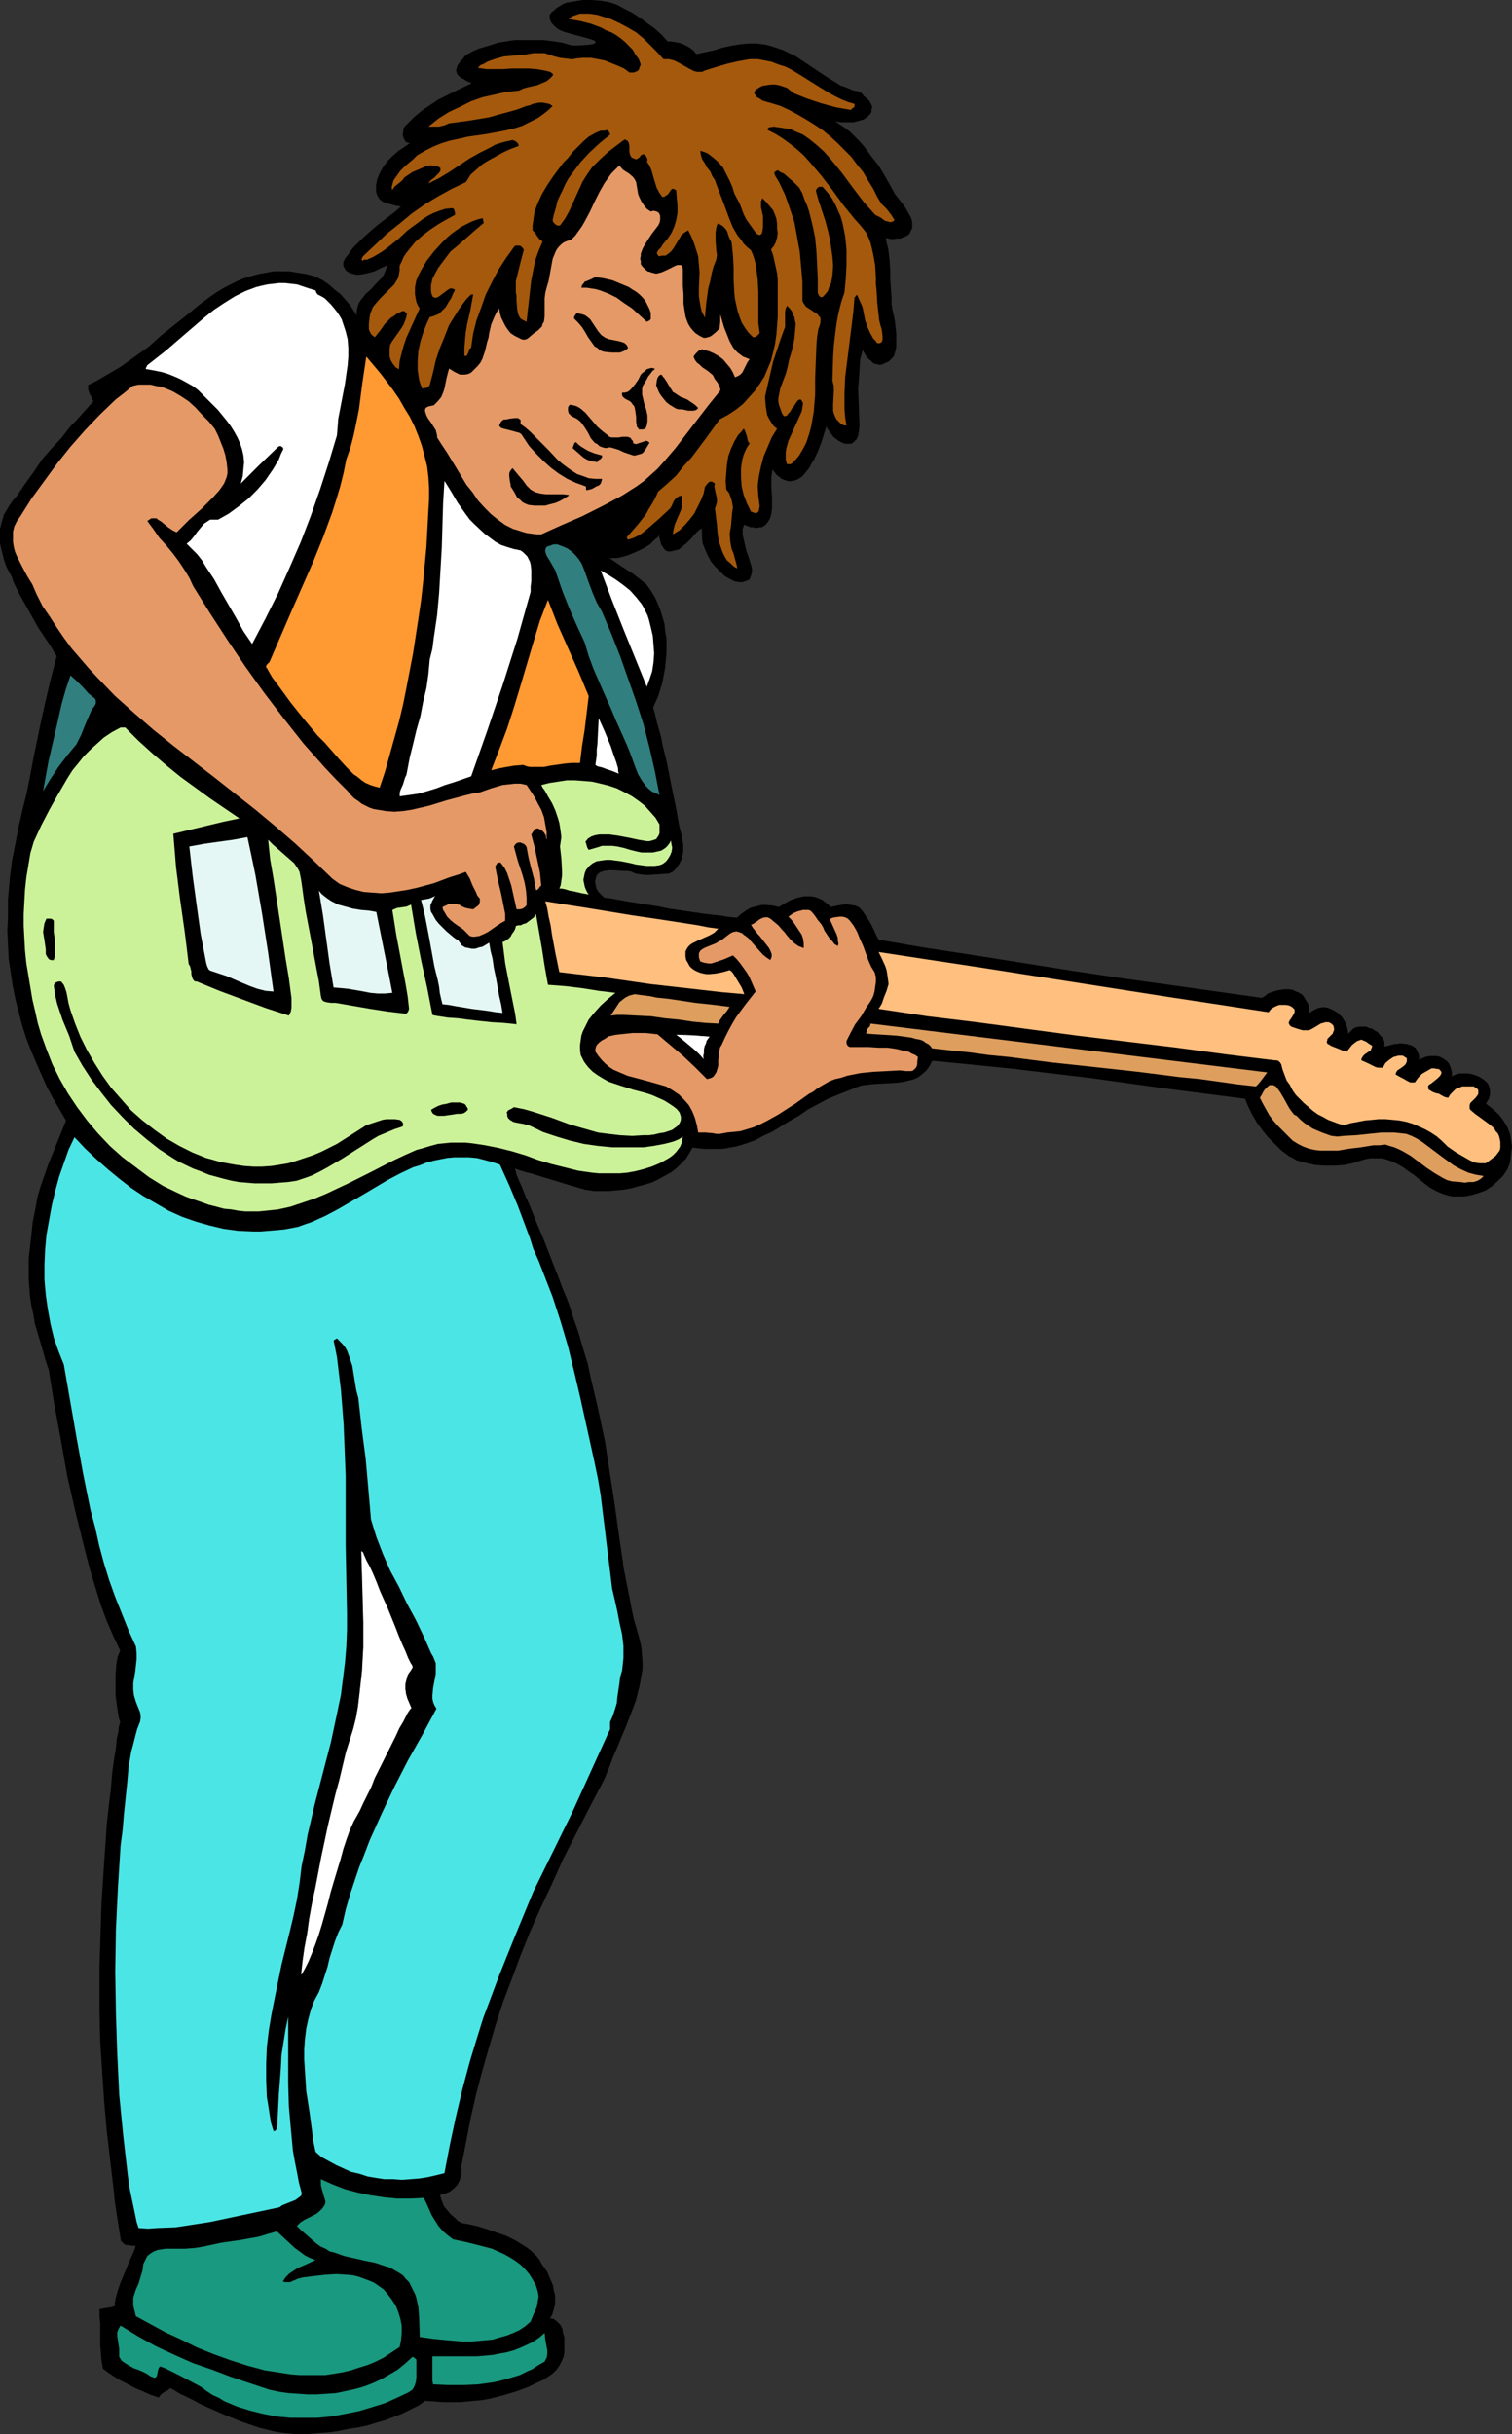 <?xml version="1.0" encoding="UTF-8" standalone="no"?>
<svg
   version="1.0"
   width="96.78mm"
   height="155.711mm"
   id="svg41"
   sodipodi:docname="Guitarist 26.wmf"
   xmlns:inkscape="http://www.inkscape.org/namespaces/inkscape"
   xmlns:sodipodi="http://sodipodi.sourceforge.net/DTD/sodipodi-0.dtd"
   xmlns="http://www.w3.org/2000/svg"
   xmlns:svg="http://www.w3.org/2000/svg">
  <rect width="100%" height="100%" fill="#333333" stroke="none"/>
  <sodipodi:namedview
     id="namedview41"
     pagecolor="#ffffff"
     bordercolor="#000000"
     borderopacity="0.25"
     inkscape:showpageshadow="2"
     inkscape:pageopacity="0.0"
     inkscape:pagecheckerboard="0"
     inkscape:deskcolor="#d1d1d1"
     inkscape:document-units="mm" />
  <defs
     id="defs1">
    <pattern
       id="WMFhbasepattern"
       patternUnits="userSpaceOnUse"
       width="6"
       height="6"
       x="0"
       y="0" />
  </defs>
  <path
     style="fill:#000000;fill-opacity:1;fill-rule:evenodd;stroke:#000000;stroke-width:0.162px;stroke-linecap:round;stroke-linejoin:round;stroke-miterlimit:4;stroke-dasharray:none;stroke-opacity:1"
     d="m 161.484,10.099 h 0.808 l 0.969,0.162 0.969,0.162 0.969,0.323 0.969,0.485 0.808,0.485 0.808,0.646 0.646,0.808 2.262,-0.485 2.262,-0.485 0.969,-0.323 1.131,-0.323 2.262,-0.485 2.1,-0.323 2.262,-0.162 h 1.293 l 1.131,0.162 1.131,0.162 1.293,0.323 1.454,0.485 1.454,0.485 1.293,0.646 1.454,0.646 2.423,1.616 2.423,1.616 2.423,1.616 2.585,1.616 1.293,0.808 1.454,0.485 1.454,0.646 1.616,0.323 0.646,0.485 0.485,0.646 0.646,0.485 0.646,0.646 0.323,0.646 0.323,0.646 -0.162,0.808 v 0.485 l -0.323,0.485 -0.323,0.323 -0.323,0.323 -0.969,0.646 -1.131,0.323 -1.293,0.323 h -1.454 -1.293 l -1.293,-0.162 -0.969,-0.323 1.454,0.97 1.454,0.97 1.293,0.97 1.131,1.131 1.131,1.131 1.131,1.293 1.777,2.424 1.777,2.262 1.454,2.424 1.293,2.262 1.131,2.101 1.777,2.262 0.808,1.131 0.646,1.131 0.646,1.131 0.323,1.131 v 0.485 0.485 0.485 l -0.323,0.485 -0.323,0.808 -0.646,0.485 -0.808,0.323 -0.808,0.323 h -0.969 l -0.808,0.162 -0.969,-0.162 -0.808,-0.162 0.323,1.454 0.323,1.293 0.323,2.585 0.162,2.424 v 2.262 l 0.162,2.262 0.162,2.424 v 1.293 l 0.162,1.293 0.323,1.293 0.323,1.616 0.162,1.454 0.162,1.616 v 1.616 1.616 l -0.323,1.293 -0.162,0.646 -0.323,0.485 -0.323,0.323 -0.485,0.485 -0.485,0.323 -0.485,0.162 -0.646,0.323 -0.646,0.162 -0.646,-0.162 -0.808,-0.162 -0.646,-0.646 -0.808,-0.646 -0.646,-0.97 -0.646,-1.131 -0.646,2.424 -0.162,2.585 -0.162,2.424 -0.162,2.262 0.162,4.525 0.162,4.363 -0.162,1.293 -0.162,0.97 -0.323,0.808 -0.485,0.485 -0.485,0.485 -0.485,0.162 h -0.646 -0.646 l -0.808,-0.323 -0.646,-0.323 -0.646,-0.485 -0.646,-0.485 -0.485,-0.646 -0.485,-0.646 -0.485,-0.646 -0.323,-0.808 -0.646,1.939 -0.646,2.101 -0.808,2.101 -0.969,2.101 -0.646,0.97 -0.485,0.97 -0.646,0.808 -0.646,0.808 -0.646,0.646 -0.808,0.485 -0.808,0.323 -0.969,0.162 h -0.485 l -0.485,-0.162 -0.485,-0.162 -0.485,-0.162 -0.646,-0.485 -0.646,-0.485 -0.485,-0.646 -0.646,-0.808 -0.162,0.97 -0.162,0.97 v 2.424 l 0.162,2.585 v 1.454 1.293 l -0.162,1.131 -0.323,1.131 -0.485,0.808 -0.646,0.808 -0.323,0.162 -0.485,0.323 h -0.646 l -0.485,0.162 -0.808,-0.162 h -0.646 l -0.808,-0.323 -0.969,-0.323 -0.162,0.646 -0.162,0.485 v 1.454 l 0.323,1.293 0.323,1.454 0.323,1.293 0.485,1.293 0.323,1.131 0.323,0.97 0.162,0.808 v 0.646 l -0.162,0.646 -0.162,0.485 -0.162,0.485 -0.323,0.323 -0.485,0.162 -0.485,0.162 -0.485,0.162 h -0.646 l -1.131,-0.162 -1.293,-0.646 -1.131,-0.646 -1.131,-1.131 -1.131,-1.131 -0.969,-1.131 -0.808,-1.454 -0.646,-1.454 -0.646,-1.616 -0.162,-1.778 v -0.97 -0.97 l -0.969,0.646 -0.969,0.97 -0.808,0.97 -0.969,0.97 -0.969,0.808 -0.969,0.808 -0.646,0.162 -0.646,0.162 -0.646,0.162 h -0.646 l -0.485,-0.162 -0.485,-0.485 -0.323,-0.485 -0.323,-0.485 -0.323,-1.293 -0.162,-0.485 v -0.646 l -0.485,0.646 -0.646,0.485 -0.646,0.646 -0.646,0.646 -1.616,0.97 -1.777,0.808 -1.939,0.808 -1.777,0.485 -0.808,0.162 h -0.808 -0.808 l -0.646,-0.162 1.454,0.97 1.616,1.131 3.231,2.101 1.616,1.293 1.454,1.131 1.131,1.616 0.485,0.808 0.485,0.808 0.646,1.454 0.646,1.616 0.485,1.616 0.485,1.616 0.162,1.778 0.323,1.778 v 1.778 1.616 l -0.323,3.555 -0.323,1.778 -0.323,1.778 -0.485,1.616 -0.485,1.616 -0.646,1.454 -0.646,1.454 0.323,1.131 0.323,1.293 0.323,1.454 0.485,1.616 0.485,1.778 0.323,1.778 0.969,3.878 1.616,8.08 0.808,3.878 0.323,1.939 0.323,1.778 0.323,1.293 0.323,1.131 0.162,1.131 0.162,0.97 v 0.97 0.808 l -0.162,0.808 -0.162,0.808 -0.323,0.646 -0.323,0.646 -0.646,0.97 -0.808,0.808 -0.969,0.485 -2.262,0.162 -2.423,0.162 h -1.131 l -1.131,-0.162 -1.131,-0.162 -0.969,-0.485 -0.969,-0.162 h -1.131 l -2.262,-0.162 h -1.131 l -1.131,0.162 -0.969,0.323 -0.646,0.485 -0.323,0.485 -0.162,0.646 -0.162,0.808 0.162,0.808 0.162,0.808 0.485,0.808 0.646,0.646 0.808,0.808 1.454,0.162 1.777,0.323 1.777,0.323 1.939,0.323 1.939,0.323 2.1,0.323 2.1,0.323 2.262,0.485 8.724,1.293 4.201,0.485 2.1,0.323 1.777,0.162 1.131,-0.97 1.131,-0.808 1.131,-0.646 1.293,-0.323 1.293,-0.323 h 1.293 l 1.454,0.162 1.454,0.323 1.293,-0.808 1.454,-0.808 1.777,-0.646 1.616,-0.323 h 1.616 l 0.969,0.162 0.808,0.323 0.808,0.323 0.646,0.485 0.808,0.646 0.646,0.646 1.616,-0.323 1.777,-0.323 h 0.808 l 0.808,0.162 0.969,0.162 0.808,0.323 0.808,0.808 0.646,0.97 1.293,1.939 0.969,1.939 0.485,1.131 0.646,1.131 11.31,1.939 11.633,1.778 23.427,3.717 11.794,1.778 11.633,1.616 11.471,1.616 11.471,1.616 0.808,-0.485 0.808,-0.646 0.969,-0.323 0.969,-0.323 0.969,-0.162 0.969,-0.162 h 0.969 l 0.969,0.162 0.646,0.323 0.808,0.323 0.808,0.485 0.485,0.646 0.485,0.808 0.485,0.808 0.162,1.131 0.162,1.131 0.646,-0.485 0.808,-0.485 0.808,-0.323 0.808,-0.162 h 0.808 l 0.646,0.162 0.808,0.323 0.646,0.323 0.808,0.485 0.485,0.485 0.646,0.646 0.485,0.808 0.323,0.646 0.323,0.808 0.162,0.808 0.162,0.97 0.646,-0.646 0.646,-0.646 0.646,-0.323 0.808,-0.162 h 0.808 0.808 l 0.646,0.323 0.808,0.162 0.646,0.485 0.646,0.323 0.485,0.646 0.485,0.485 0.323,0.485 0.323,0.646 v 0.646 0.646 l 1.293,-0.323 1.293,-0.323 1.454,-0.162 1.454,0.162 0.485,0.162 0.646,0.162 0.485,0.323 0.485,0.323 0.323,0.646 0.323,0.646 0.162,0.646 v 0.97 l 0.969,-0.485 0.808,-0.323 0.969,-0.162 h 0.808 0.646 l 0.808,0.162 0.646,0.323 0.485,0.323 0.485,0.323 0.485,0.485 0.323,0.646 0.162,0.485 0.162,0.485 0.162,0.646 v 0.646 0.485 l 0.485,-0.323 0.808,-0.323 0.808,-0.162 h 0.808 0.969 l 0.969,0.162 0.969,0.323 0.808,0.323 0.808,0.485 0.646,0.485 0.646,0.646 0.323,0.808 0.162,0.808 v 0.97 l -0.323,1.131 -0.323,0.485 -0.323,0.646 1.616,1.293 1.454,1.293 1.131,1.454 0.485,0.808 0.485,0.808 0.323,0.808 0.323,0.808 0.162,0.97 0.162,0.97 0.162,1.131 -0.162,1.131 -0.162,1.293 -0.162,1.454 -0.323,0.808 -0.323,0.808 -0.969,1.454 -1.293,1.293 -1.454,1.293 -1.454,0.97 -1.777,0.646 -1.616,0.485 -1.777,0.323 h -0.969 -0.969 -0.969 l -0.808,-0.162 -1.616,-0.485 -1.454,-0.646 -1.454,-0.808 -1.293,-0.97 -2.585,-2.101 -1.454,-0.97 -1.293,-0.97 -1.454,-0.808 -1.454,-0.646 -1.454,-0.485 -0.808,-0.162 h -0.969 -0.808 -0.969 l -0.969,0.162 -1.131,0.323 -1.939,0.646 -2.262,0.485 -2.262,0.162 h -2.423 l -2.262,-0.162 -2.262,-0.485 -1.131,-0.323 -1.131,-0.323 -0.808,-0.485 -0.969,-0.485 -1.939,-1.454 -1.616,-1.616 -1.616,-1.616 -1.293,-1.616 -1.293,-1.778 -1.131,-1.939 -0.969,-1.939 -0.808,-1.939 -18.741,-2.424 -18.58,-2.585 -9.532,-1.131 -9.371,-1.131 -9.694,-0.97 -9.855,-0.97 -0.323,0.646 -0.323,0.646 -0.808,1.131 -0.969,0.808 -0.969,0.808 -1.131,0.485 -1.293,0.323 -1.454,0.323 -1.293,0.162 -2.908,0.162 -2.747,0.162 -1.454,0.162 -1.293,0.162 -1.454,0.485 -1.131,0.485 -2.908,1.131 -2.747,1.131 -2.423,1.293 -2.423,1.293 -2.1,1.454 -2.262,1.293 -4.201,2.585 -2.1,0.97 -2.1,1.131 -2.262,0.808 -2.1,0.646 -2.585,0.485 -1.131,0.162 h -2.747 -1.293 l -1.616,-0.162 -1.454,-0.162 -0.808,1.454 -0.808,1.293 -1.131,1.131 -1.131,1.131 -1.293,0.97 -1.454,0.808 -1.454,0.808 -1.616,0.808 -1.616,0.485 -1.777,0.485 -1.777,0.485 -1.777,0.323 -1.777,0.162 -1.777,0.162 h -1.777 -1.777 l -0.969,-0.162 -1.131,-0.162 -1.131,-0.323 -1.131,-0.323 -2.747,-0.808 -2.585,-0.808 -2.747,-0.808 -2.585,-0.808 -1.293,-0.323 -1.131,-0.323 -0.969,-0.323 -0.969,-0.323 0.323,0.646 0.162,0.808 0.646,1.616 0.808,1.778 0.808,2.101 0.969,2.101 0.969,2.424 0.969,2.424 1.131,2.585 4.039,10.342 0.969,2.585 0.969,2.262 0.808,2.262 0.646,2.101 1.293,3.717 1.131,3.878 1.131,3.717 0.808,3.717 1.777,7.595 1.616,7.595 1.131,7.433 1.131,7.272 0.969,6.948 0.485,3.393 0.485,3.232 0.323,2.424 0.485,2.424 0.969,4.848 0.485,2.585 0.485,2.262 0.646,2.262 0.646,2.262 0.485,1.939 0.162,1.778 0.162,1.939 v 1.939 l -0.323,1.778 -0.323,1.939 -0.485,1.939 -0.485,1.939 -0.808,2.101 -0.808,2.101 -0.808,2.101 -0.969,2.262 -0.969,2.424 -1.131,2.585 -0.969,2.585 -1.131,2.747 -1.777,3.393 -1.777,3.393 -3.231,6.302 -3.231,6.302 -2.747,6.14 -2.747,5.817 -2.585,5.817 -2.262,5.656 -2.1,5.656 -2.1,5.494 -1.777,5.494 -1.616,5.494 -1.616,5.656 -1.454,5.494 -1.293,5.656 -1.131,5.817 -1.131,5.817 v 1.454 l -0.162,1.131 -0.323,1.131 -0.485,0.97 -0.808,0.808 -0.969,0.808 -1.131,0.485 -1.293,0.323 0.162,0.808 0.323,0.97 0.485,1.131 0.808,0.97 0.808,0.97 0.969,0.808 0.808,0.808 0.969,0.485 0.808,0.162 0.969,0.162 2.1,0.485 2.1,0.646 2.262,0.808 2.423,0.808 2.262,1.131 2.1,1.293 0.969,0.646 0.808,0.646 0.646,0.646 0.646,0.646 0.646,0.808 0.485,0.97 1.293,1.778 0.969,2.262 0.485,1.131 0.162,1.131 0.323,1.131 v 1.131 1.131 l -0.323,1.293 -0.323,1.131 -0.646,1.131 h 0.646 l 0.485,0.162 0.808,0.646 0.646,0.646 0.485,0.97 0.162,0.97 0.323,1.131 v 2.262 1.131 l -0.162,1.131 -0.485,1.131 -0.485,0.97 -0.646,0.97 -0.969,0.97 -1.131,0.808 -1.293,0.808 -1.777,0.808 -1.616,0.808 -3.07,1.131 -3.231,0.97 -3.231,0.808 -1.777,0.323 -1.777,0.162 -1.777,0.162 -1.777,0.162 h -4.039 l -2.1,-0.162 -2.262,-0.162 -1.616,1.131 -1.939,0.97 -1.939,0.97 -2.1,0.808 -2.1,0.808 -2.262,0.646 -2.1,0.646 -2.262,0.485 -2.262,0.323 -2.262,0.485 -2.1,0.323 -2.262,0.162 -1.939,0.162 -1.939,0.162 H 71.815 l -1.616,-0.162 -1.777,-0.162 -1.939,-0.323 -1.939,-0.485 -1.939,-0.485 -4.201,-1.454 -4.039,-1.616 -4.039,-1.778 -1.777,-0.808 -1.777,-0.97 -1.616,-0.808 -1.454,-0.646 -1.293,-0.808 -1.131,-0.646 -0.323,0.162 -0.323,0.323 -0.969,0.485 -0.646,0.485 -0.323,0.323 -0.323,0.485 -1.939,-0.646 -1.777,-0.808 -1.939,-0.808 -1.777,-0.97 -1.616,-0.808 -1.616,-0.97 -1.454,-0.97 -1.293,-0.97 -0.323,-1.939 -0.162,-1.939 -0.162,-1.778 v -1.778 -3.555 L 24.154,559.994 v -1.616 l 0.808,-0.162 0.969,-0.162 0.969,-0.162 0.485,-0.162 0.485,-0.162 v -0.808 l 0.162,-0.97 0.485,-1.778 0.646,-1.939 0.808,-1.939 0.808,-1.939 0.808,-1.939 0.808,-1.778 0.323,-0.808 0.162,-0.808 h -0.969 l -0.969,-0.162 h -0.323 l -0.485,-0.162 -0.323,-0.323 -0.485,-0.485 -0.485,-3.07 -0.485,-3.07 -0.485,-3.232 -0.323,-3.232 -0.808,-6.787 -0.808,-6.948 -0.646,-7.272 -0.485,-7.272 -0.485,-7.433 -0.162,-7.433 v -10.342 l 0.323,-10.503 0.162,-5.009 0.323,-5.009 0.323,-4.848 0.323,-4.686 0.323,-4.686 0.485,-4.363 0.485,-4.04 0.323,-3.878 0.485,-3.555 0.323,-1.778 0.162,-1.454 0.162,-1.616 0.323,-1.293 0.162,-1.454 0.323,-1.131 -0.323,-0.97 -0.162,-0.97 -0.323,-2.101 -0.323,-2.424 v -2.424 -2.424 l 0.162,-2.262 0.162,-1.131 0.162,-0.97 0.323,-0.808 0.323,-0.808 -1.616,-3.393 -1.616,-3.717 -1.454,-3.878 -1.293,-4.201 -1.293,-4.201 -1.131,-4.363 -1.131,-4.525 -1.131,-4.525 -2.1,-9.211 -0.808,-4.525 -0.808,-4.525 -0.808,-4.363 -0.808,-4.363 -0.646,-4.04 -0.646,-4.04 -0.808,-2.424 -0.323,-1.131 -0.323,-1.131 -0.646,-2.262 -1.293,-4.363 -0.323,-2.101 -0.485,-2.101 -0.323,-2.101 -0.162,-2.101 -0.162,-2.262 v -2.424 -2.585 l 0.323,-2.747 0.323,-2.909 0.323,-3.07 0.646,-3.232 0.485,-2.747 0.808,-2.747 0.969,-2.747 0.969,-2.747 2.1,-5.171 2.1,-5.171 -1.616,-2.747 -1.616,-2.747 -1.454,-2.747 -1.293,-2.909 L 8.805,256.849 7.513,253.779 6.382,250.87 5.412,247.8 4.605,244.73 3.797,241.498 3.151,238.266 2.666,235.034 2.181,231.802 2.02,228.409 1.858,225.016 2.02,221.622 v -2.747 -1.616 l 0.162,-1.616 0.323,-3.717 0.485,-3.878 0.808,-4.04 0.808,-4.201 0.969,-4.201 0.969,-3.878 0.808,-4.04 0.808,-4.363 1.777,-8.564 0.969,-4.363 0.969,-4.201 0.969,-3.878 0.969,-3.717 -0.646,-0.97 -0.646,-1.131 -1.616,-2.424 -1.616,-2.424 -1.454,-2.585 -1.454,-2.585 -1.454,-2.585 -1.131,-2.262 -0.485,-0.97 -0.323,-1.131 -0.808,-1.454 -0.646,-1.293 -0.485,-1.454 -0.323,-1.293 -0.323,-1.293 -0.323,-1.293 v -1.131 -1.293 -1.131 l 0.323,-1.293 0.323,-1.131 0.323,-1.131 0.646,-0.97 0.646,-1.131 0.808,-1.131 0.969,-1.131 2.1,-3.07 2.1,-2.909 1.939,-2.909 2.262,-2.585 2.423,-2.585 2.262,-2.909 1.293,-1.293 1.293,-1.454 1.454,-1.616 1.454,-1.616 -0.485,-0.97 -0.485,-0.97 -0.323,-0.97 v -0.485 -0.485 l 1.939,-0.97 1.939,-1.131 1.939,-1.131 1.939,-1.131 3.393,-2.424 3.393,-2.424 3.07,-2.747 3.231,-2.585 3.07,-2.424 2.908,-2.424 3.07,-2.262 1.454,-0.97 1.616,-0.97 1.616,-0.808 1.616,-0.808 1.616,-0.646 1.616,-0.485 1.777,-0.485 1.777,-0.323 1.777,-0.323 h 1.939 1.939 l 1.939,0.323 2.1,0.323 2.262,0.646 1.616,0.808 1.454,0.97 1.454,1.293 1.454,1.131 1.131,1.293 1.131,1.293 0.969,1.454 0.808,1.293 v -1.131 l 0.162,-0.97 0.323,-0.97 0.485,-0.808 0.646,-0.808 0.485,-0.646 1.454,-1.293 1.293,-1.454 1.293,-1.293 0.485,-0.808 0.323,-0.808 0.323,-0.808 0.162,-0.808 -0.808,0.485 -0.808,0.323 -1.616,0.808 -1.777,0.485 -0.808,0.162 -0.969,0.162 H 86.195 L 85.548,66.172 84.902,66.01 84.256,65.687 83.771,65.364 83.448,64.879 83.125,64.232 V 63.425 l 0.485,-0.97 0.646,-0.808 0.646,-0.97 0.808,-0.97 1.777,-1.778 1.939,-1.778 2.1,-1.778 2.1,-1.616 1.939,-1.454 1.616,-1.454 -1.293,-0.162 -1.131,-0.323 -1.131,-0.323 -0.969,-0.323 -0.808,-0.646 -0.162,-0.323 -0.323,-0.485 -0.162,-0.485 -0.162,-0.485 v -0.808 -0.646 l 0.323,-1.616 0.646,-1.454 0.808,-1.454 0.969,-1.293 1.131,-1.131 1.454,-1.293 1.454,-0.97 1.616,-1.131 h -0.485 l -0.485,-0.162 -0.323,-0.162 -0.162,-0.323 -0.323,-0.646 -0.162,-0.646 0.162,-0.808 v -0.646 l 0.323,-0.485 0.485,-0.485 1.777,-1.778 1.939,-1.616 1.939,-1.293 1.939,-1.293 4.201,-2.101 4.039,-1.939 -1.454,-0.646 -0.485,-0.323 -0.646,-0.323 -0.485,-0.323 -0.323,-0.323 -0.323,-0.485 -0.162,-0.646 0.162,-0.808 0.323,-0.646 0.485,-0.646 0.485,-0.485 0.485,-0.646 0.485,-0.485 1.454,-0.808 1.454,-0.646 1.616,-0.485 1.616,-0.485 1.454,-0.485 1.939,-0.323 2.1,-0.323 h 2.262 2.423 2.423 l 2.423,0.323 2.1,0.323 2.1,0.646 h 1.777 l 2.423,-0.162 0.969,-0.162 0.485,-0.162 0.162,-0.162 0.162,-0.162 V 10.099 L 144.035,9.938 143.55,9.615 141.934,9.13 140.157,8.645 138.38,8.16 136.603,7.676 135.795,7.352 135.149,7.029 134.502,6.544 134.018,6.06 133.533,5.575 133.21,4.929 133.048,4.444 V 3.636 l 0.485,-0.646 0.646,-0.485 0.485,-0.485 0.808,-0.485 0.808,-0.485 0.808,-0.323 1.939,-0.323 1.939,-0.323 h 2.1 l 2.1,0.162 2.1,0.323 1.939,0.646 1.777,0.97 1.939,0.97 1.939,1.293 1.777,1.293 1.777,1.293 1.616,1.454 z"
     id="path1" />
  <path
     style="fill:#a5590c;fill-opacity:1;fill-rule:evenodd;stroke:none"
     d="m 160.514,14.301 h 0.646 0.646 l 1.293,0.323 1.293,0.646 1.131,0.646 1.131,0.646 1.293,0.646 0.646,0.162 h 0.646 0.646 l 0.646,-0.323 2.585,-0.808 2.747,-0.808 2.747,-0.646 2.747,-0.485 h 1.939 l 1.777,0.323 1.616,0.323 1.616,0.646 1.616,0.485 1.616,0.808 2.908,1.778 3.07,1.939 2.908,1.778 1.454,0.808 1.616,0.808 1.616,0.646 1.616,0.485 v 0.323 0.323 l -0.323,0.323 -0.323,0.162 -0.162,0.323 -1.939,-0.323 -1.777,-0.323 -1.777,-0.485 -1.777,-0.485 -3.393,-1.131 -3.231,-1.293 -0.808,-0.646 -0.808,-0.646 -0.969,-0.323 -0.969,-0.323 -0.969,-0.162 h -0.969 l -1.131,0.162 -0.969,0.162 -0.646,0.323 -0.485,0.323 -0.485,0.323 -0.323,0.485 v 0.323 l 0.162,0.323 0.485,0.646 0.646,0.323 0.646,0.485 2.262,0.646 2.1,0.646 2.1,0.97 2.1,1.131 1.939,1.131 2.1,1.293 1.939,1.293 1.777,1.454 1.777,1.616 1.777,1.778 1.616,1.616 1.454,1.939 1.454,1.778 1.131,1.939 1.293,2.101 0.969,1.939 0.969,1.616 1.293,1.293 1.131,1.454 0.808,1.293 -0.485,0.323 -0.485,0.162 -0.646,-0.162 -0.646,-0.162 -0.485,-0.323 -0.646,-0.485 -1.293,-0.646 -1.293,-1.454 -1.454,-1.616 -2.585,-3.393 -2.747,-3.717 -1.454,-1.778 -1.454,-1.778 -1.454,-1.616 -1.616,-1.454 -1.777,-1.454 -1.616,-1.131 -1.939,-0.808 -0.969,-0.485 -0.969,-0.162 -0.969,-0.162 -1.131,-0.162 -1.131,-0.162 -1.131,0.162 -0.162,0.162 -0.162,0.162 v 0.323 l 1.939,0.97 1.777,1.131 1.777,1.293 1.616,1.293 1.616,1.454 1.454,1.616 2.747,3.232 2.747,3.555 1.293,1.778 1.293,1.778 2.747,3.393 1.454,1.616 1.293,1.616 0.646,1.293 0.485,1.293 0.323,1.293 0.323,1.454 0.485,2.747 0.162,3.07 v 1.454 l 0.162,1.454 0.162,2.909 0.323,2.909 0.162,1.454 0.323,1.293 0.162,0.485 0.162,0.646 0.162,1.454 v 0.646 l -0.162,0.646 -0.485,0.323 h -0.323 -0.323 l -0.485,-0.646 -0.485,-0.485 -0.808,-1.454 -0.646,-1.454 -0.485,-1.454 -0.323,-1.616 -0.323,-1.616 -0.646,-1.454 -0.646,-1.454 h -0.162 l -0.162,0.162 -0.162,0.323 h -0.162 l -0.323,3.878 -0.485,3.878 -0.485,3.878 -0.485,3.878 -0.485,3.878 -0.162,3.878 v 1.939 1.939 l 0.162,1.939 0.323,1.939 h -0.646 l -0.808,-0.485 -0.485,-0.485 -0.485,-0.485 -0.323,-0.646 -0.323,-0.808 -0.162,-0.646 v -1.454 l 0.162,-3.232 v -1.293 l -0.162,-0.646 -0.162,-0.646 0.162,-5.656 0.162,-2.747 0.323,-2.747 0.323,-2.585 0.485,-2.585 0.646,-2.585 0.808,-2.424 0.323,-3.393 0.162,-3.393 V 60.516 l -0.162,-1.778 -0.162,-1.616 -0.323,-1.616 -0.323,-1.616 -0.485,-1.616 -0.646,-1.454 -0.646,-1.454 -0.808,-1.454 -0.969,-1.293 -1.131,-1.293 -0.162,-0.162 h -0.323 -0.485 l -0.485,0.323 -0.162,0.323 -0.162,0.162 0.323,1.293 0.323,1.131 0.808,2.424 0.808,2.424 0.646,2.424 0.485,2.101 0.323,2.101 0.323,2.262 0.162,2.101 -0.162,2.262 -0.162,0.97 -0.162,0.97 -0.485,0.97 -0.323,0.97 -0.646,0.808 -0.646,0.646 h -0.485 l -0.323,-0.323 -0.162,-0.323 -0.162,-0.323 v -3.393 l -0.162,-3.393 -0.162,-3.232 -0.323,-3.393 -0.646,-3.07 -0.808,-3.232 -0.485,-1.454 -0.646,-1.454 -0.485,-1.454 -0.808,-1.454 -1.131,-1.131 -1.293,-1.131 -1.293,-1.131 -0.808,-0.323 -0.646,-0.485 -0.485,0.323 -0.323,0.162 v 0.323 l 0.162,0.485 0.485,0.808 0.485,0.808 1.454,3.07 1.131,3.232 1.131,3.393 0.646,3.555 0.646,3.555 0.323,3.555 0.323,3.717 v 3.717 0.808 l 0.162,0.485 0.323,0.485 0.323,0.485 0.969,0.646 0.485,0.323 0.485,0.323 0.969,0.646 0.323,0.485 0.323,0.323 v 0.485 0.646 l -0.162,0.646 -0.323,0.808 -0.323,1.939 -0.162,1.939 -0.162,4.04 -0.162,4.201 v 3.878 l -0.323,4.04 -0.323,1.939 -0.323,1.778 -0.485,1.778 -0.646,1.939 -0.808,1.616 -0.969,1.616 -0.646,0.808 -0.808,0.808 -0.323,0.323 -0.323,0.162 h -0.485 -0.323 l -0.323,-0.97 v -0.97 -0.97 l 0.162,-0.97 0.485,-1.778 0.808,-1.778 0.808,-1.778 0.808,-1.778 0.808,-1.778 0.162,-0.97 0.162,-0.97 -0.162,-0.323 -0.162,-0.323 -0.162,-0.162 -0.162,-0.162 -0.485,0.162 -0.323,0.323 -0.323,0.485 -0.323,0.485 -0.323,0.485 -0.162,0.162 -0.162,0.162 -0.323,0.646 -0.485,0.485 -0.323,0.485 -0.323,0.162 h -0.485 L 189.111,99.783 188.788,98.813 188.465,98.005 188.304,97.197 v -0.97 l 0.162,-0.808 0.323,-1.616 1.293,-3.393 0.485,-1.778 0.323,-1.616 0.485,-1.616 0.485,-1.778 0.323,-1.778 0.162,-1.778 0.162,-1.778 -0.162,-0.646 -0.162,-0.97 -0.323,-0.646 -0.323,-0.808 -0.485,-0.646 -0.646,-0.646 -0.323,0.646 -0.162,0.808 v 1.454 1.616 0.646 l -0.323,0.808 -0.646,1.778 -0.646,1.939 -1.293,3.878 -0.969,4.201 -0.969,4.201 0.162,2.262 0.162,0.97 0.162,1.131 0.485,0.97 0.485,0.808 0.646,0.97 0.808,0.646 -1.293,2.101 -0.969,2.262 -0.969,2.262 -0.646,2.424 -0.485,2.262 -0.323,2.424 0.162,2.585 0.323,2.424 -0.162,0.646 v 0.323 l -0.162,0.323 -0.323,0.323 h -0.162 -0.485 l -0.323,-0.162 -0.485,-0.162 -0.969,-1.939 -0.808,-2.101 -0.485,-2.101 -0.162,-2.101 v -2.262 l 0.162,-1.131 0.162,-0.97 0.323,-1.131 0.323,-0.808 0.485,-0.97 0.646,-0.97 -0.323,-0.323 -0.162,-0.485 -0.162,-0.808 -0.323,-0.97 -0.162,-0.485 -0.323,-0.485 -0.646,0.808 -0.646,0.646 -0.969,1.616 -0.808,1.778 -0.646,1.778 -0.323,1.939 -0.162,2.101 -0.162,1.939 0.162,2.101 0.646,0.808 0.323,0.808 0.323,0.97 0.162,0.808 0.162,0.97 -0.162,0.808 -0.162,1.778 -0.162,1.939 -0.323,1.778 0.162,1.939 0.162,0.97 0.162,0.808 0.485,1.131 0.323,1.293 0.323,1.131 0.162,0.646 v 0.485 l -0.808,-0.485 -0.808,-0.808 -0.808,-0.646 -0.485,-0.808 -0.485,-0.97 -0.323,-0.808 -0.646,-1.939 -0.323,-1.939 -0.162,-2.101 -0.485,-4.04 0.323,-0.808 0.162,-0.808 v -0.646 l -0.162,-0.808 -0.162,-0.646 -0.162,-0.808 -0.162,-0.808 0.162,-0.646 -0.485,-0.323 -0.323,-0.162 h -0.323 l -0.323,0.162 -0.485,0.485 -0.485,0.646 -0.323,1.616 -0.646,1.616 -0.808,1.616 -0.808,1.616 -1.131,1.454 -1.131,1.293 -1.293,1.293 -1.616,0.97 0.162,-1.131 0.323,-1.293 0.969,-2.262 0.485,-1.131 0.323,-1.131 v -1.293 -0.485 l -0.162,-0.646 -0.646,0.162 -0.485,0.323 -0.485,0.485 -0.323,0.485 -0.485,1.131 -0.323,0.485 -0.485,0.485 -2.262,2.101 -2.423,2.101 -1.131,0.97 -1.131,0.808 -1.293,0.646 -1.454,0.485 -0.162,-0.162 v 0 l -0.162,-0.323 0.162,-0.323 0.162,-0.162 2.262,-2.585 1.939,-2.424 0.808,-1.454 0.808,-1.293 0.808,-1.454 0.646,-1.454 2.262,-1.939 2.1,-1.939 1.777,-2.262 1.939,-2.101 3.393,-4.525 3.393,-4.686 2.1,-1.131 1.939,-1.293 1.616,-1.293 1.454,-1.616 1.454,-1.616 1.131,-1.616 1.131,-1.778 0.808,-1.939 0.808,-1.939 0.485,-1.939 0.485,-2.101 0.323,-2.262 0.162,-2.101 0.162,-2.101 v -2.262 -2.262 -3.07 -1.454 l -0.162,-1.616 -0.323,-1.454 -0.323,-1.454 -0.323,-1.454 -0.485,-1.293 0.323,-0.485 0.323,-0.323 0.485,-0.97 0.323,-1.131 0.162,-1.131 -0.162,-1.131 v -1.131 l -0.162,-1.131 -0.323,-0.97 -0.485,-1.131 -0.808,-0.97 -0.808,-0.97 -0.969,-0.97 -0.323,0.808 v 0.646 0.808 l 0.162,0.646 0.162,0.808 0.162,0.646 v 0.808 0.808 0.97 l -0.162,1.131 -0.162,0.485 -0.323,0.323 h -0.162 -0.162 l -0.323,-0.162 -0.323,-0.162 -0.808,-1.131 -0.808,-1.131 -0.808,-1.131 -0.646,-1.293 -0.969,-2.585 -1.293,-2.424 -0.485,-1.616 -0.646,-1.454 -0.808,-1.616 -0.808,-1.616 -1.131,-1.293 -1.293,-1.131 -0.646,-0.485 -0.646,-0.485 -0.808,-0.323 -0.969,-0.323 0.162,1.131 0.323,0.97 0.646,0.97 0.485,0.97 0.808,0.97 0.485,1.131 0.646,0.97 0.323,0.97 0.808,2.101 0.808,2.101 1.616,4.363 0.808,1.939 1.131,1.939 0.808,0.97 0.646,0.97 0.808,0.808 0.969,0.808 0.485,1.131 0.323,0.97 0.323,1.293 0.162,1.131 0.323,2.585 0.162,2.747 v 5.171 2.585 l 0.323,2.424 -0.808,0.808 -0.323,0.162 h -0.485 l -1.131,-1.131 -0.808,-1.131 -0.808,-1.293 -0.485,-1.293 -0.485,-1.454 -0.323,-1.454 -0.323,-1.454 -0.162,-1.454 -0.162,-3.07 V 66.333 64.717 l -0.162,-3.07 -0.162,-1.454 -0.162,-1.616 -0.646,-1.293 -0.485,-1.454 -0.485,-0.646 -0.485,-0.485 -0.485,-0.323 -0.808,-0.323 -0.323,0.97 -0.162,1.131 v 0.97 1.131 l 0.162,2.262 0.162,1.131 -0.162,1.131 -0.646,1.616 -0.485,1.778 -0.323,1.778 -0.485,1.778 -0.485,3.555 -0.162,1.778 -0.162,1.778 -0.323,-0.646 -0.485,-0.97 -0.162,-0.808 -0.162,-0.808 -0.323,-1.939 v -1.939 l 0.162,-3.878 -0.162,-1.939 -0.162,-1.939 -0.969,-3.07 -0.646,-1.616 -0.808,-1.616 -0.808,0.485 -0.808,0.646 -0.485,0.808 -0.485,0.808 -0.485,0.808 -0.485,0.808 -0.646,0.808 -0.808,0.646 -0.485,0.323 h -0.485 -0.485 l -0.485,0.162 -0.323,-0.162 -0.162,-0.323 -0.162,-0.323 0.162,-0.323 0.162,-0.323 0.323,-0.323 0.323,-0.323 0.323,-0.485 0.162,-0.323 1.131,-1.293 0.969,-1.454 0.646,-1.454 0.485,-1.616 0.323,-1.778 v -1.778 l -0.162,-1.778 -0.162,-1.939 -0.323,-0.162 -0.323,-0.162 h -0.162 -0.162 l -0.323,0.323 -0.323,0.485 -0.323,0.485 -0.485,0.323 -0.485,0.323 h -0.162 -0.323 l -0.646,-0.97 -0.646,-1.131 -0.646,-2.101 -0.646,-2.262 -0.485,-1.131 -0.646,-0.97 0.162,-0.162 v -0.323 l -0.162,-0.485 -0.323,-0.485 -0.485,-0.323 -0.323,0.162 -0.323,0.162 -0.323,0.485 -0.485,0.323 -0.323,0.162 -0.323,-0.162 -0.485,-0.162 -0.323,-0.162 -0.162,-0.323 -0.162,-0.323 -0.162,-0.646 V 35.954 35.308 l -0.162,-0.808 -0.323,-0.485 -0.323,-0.162 -0.323,-0.162 -1.939,1.454 -2.1,1.616 -1.939,1.778 -1.939,1.939 -1.131,1.616 -1.131,1.778 -0.808,1.778 -0.808,1.778 -1.616,3.555 -0.969,1.778 -1.293,1.778 h -0.323 -0.323 l -0.485,-0.323 -0.485,-0.485 -0.162,-0.485 0.323,-1.454 0.485,-1.616 0.323,-1.454 0.646,-1.454 0.646,-1.293 0.646,-1.454 0.808,-1.454 0.969,-1.293 1.939,-2.585 2.1,-2.262 2.423,-2.262 2.585,-2.101 v -0.323 l -0.162,-0.162 -0.162,-0.323 -0.162,-0.323 -0.969,0.162 h -0.808 l -0.808,0.323 -0.646,0.323 -1.454,0.808 -1.293,1.131 -1.293,1.293 -1.293,1.293 -1.131,1.454 -1.131,1.131 -1.454,1.939 -1.293,1.778 -1.293,1.939 -1.131,1.939 -0.969,2.101 -0.808,2.101 -0.323,2.262 -0.162,1.131 v 1.131 l 0.646,0.646 0.485,0.808 0.646,0.808 0.323,0.162 0.323,0.323 -0.969,2.262 -0.808,2.262 -0.485,2.424 -0.485,2.424 -1.131,10.019 -0.646,-0.323 -0.323,-0.162 -0.485,-0.323 -0.323,-0.485 -0.323,-0.808 -0.162,-0.97 -0.162,-2.101 v -1.131 l -0.162,-0.808 v -1.293 -1.454 l 0.646,-2.585 0.323,-1.293 0.323,-1.293 0.646,-2.424 -0.485,-0.646 -0.485,-0.323 h -0.646 -0.323 l -0.323,0.162 -2.1,2.909 -1.777,2.747 -1.616,3.07 -1.454,2.909 -1.131,3.232 -1.131,3.07 -0.808,3.232 -0.485,3.393 -0.323,0.162 -0.162,0.323 -0.162,0.646 -0.323,0.646 -0.162,0.162 h -0.485 v -1.939 l 0.162,-1.939 0.162,-1.778 0.323,-1.939 0.808,-3.555 0.323,-1.778 0.323,-1.778 v -0.162 h -0.162 -0.323 l -1.131,1.131 -0.969,1.293 -0.808,1.131 -0.808,1.293 -1.616,2.585 -1.131,2.909 -1.131,2.747 -0.969,2.909 -0.646,2.909 -0.808,3.07 -0.323,0.323 -0.485,0.323 h -0.485 l -0.485,0.162 -0.485,-1.131 -0.323,-1.131 -0.162,-1.131 -0.162,-1.131 v -2.262 l 0.162,-2.262 0.485,-2.262 0.646,-2.101 0.808,-2.101 0.808,-1.778 0.646,-0.162 0.485,-0.162 1.131,-0.485 0.808,-0.808 0.808,-0.808 0.646,-1.131 0.646,-0.97 0.485,-1.131 0.485,-0.97 -0.323,-0.162 -0.485,-0.162 h -0.323 l -0.323,0.162 -0.485,0.323 -0.646,0.485 -0.646,0.485 -0.646,0.485 -0.646,0.323 h -0.323 l -0.485,-0.162 -0.323,-0.646 -0.162,-0.808 v -0.646 -0.808 l 0.162,-0.646 0.162,-0.808 0.646,-1.293 0.808,-1.454 0.969,-1.293 0.969,-1.293 0.969,-1.293 1.939,-1.616 4.039,-3.555 2.1,-1.778 -0.162,-0.646 v -0.323 l -0.162,-0.162 -1.293,0.323 -1.293,0.485 -1.293,0.646 -1.293,0.646 -1.131,0.808 -1.131,0.808 -1.131,0.97 -1.131,1.131 -1.939,2.101 -1.777,2.262 -1.454,2.424 -0.646,1.293 -0.485,1.131 -0.162,0.808 -0.162,0.808 v 0.97 0.808 l 0.162,0.97 0.162,0.808 0.323,0.808 0.485,0.808 -1.616,3.555 -1.616,3.555 -0.646,1.939 -0.485,1.778 -0.485,1.939 -0.162,1.939 -0.808,-0.485 -0.646,-0.808 -0.485,-0.808 -0.323,-0.97 v -0.97 -0.97 l 0.162,-0.97 0.485,-0.808 1.131,-1.616 1.131,-1.616 0.485,-0.808 0.323,-0.808 0.323,-0.97 0.162,-0.97 -0.323,-0.162 -0.323,-0.323 h -0.162 -0.323 l -0.646,0.323 -0.485,0.162 -0.808,0.646 -0.808,0.485 -0.808,0.808 -0.646,0.646 -1.131,1.616 -1.293,1.616 -0.485,-0.323 -0.485,-0.485 -0.323,-0.646 -0.162,-0.485 v -0.646 -0.646 l 0.162,-1.454 0.162,-0.97 0.323,-0.808 0.323,-0.808 0.646,-0.808 1.131,-1.293 1.454,-1.454 1.293,-1.293 0.646,-0.646 0.485,-0.808 0.485,-0.808 0.162,-0.808 0.162,-0.97 v -1.131 l 0.485,-0.97 0.485,-1.131 0.646,-0.97 0.646,-0.808 1.454,-1.778 1.777,-1.616 1.939,-1.454 1.939,-1.293 1.939,-1.131 2.1,-1.131 V 51.467 L 109.945,50.982 109.783,50.497 109.46,50.336 h -0.162 l -1.616,0.162 -1.454,0.485 -1.293,0.485 -1.293,0.646 -1.293,0.808 -1.293,0.97 -2.423,1.778 -2.262,2.101 -2.423,1.939 -1.293,0.97 -1.293,0.808 -1.131,0.646 -1.454,0.646 h -0.485 -0.323 l -0.162,0.323 -0.162,-0.162 -0.162,-0.162 v -0.162 l 0.162,-0.323 0.162,-0.323 2.908,-2.747 2.908,-2.747 3.07,-2.424 2.908,-2.424 3.231,-2.262 3.231,-1.939 3.231,-1.778 3.393,-1.616 0.646,-0.97 0.485,-0.808 1.454,-1.293 1.454,-1.293 1.616,-0.97 1.777,-0.97 1.777,-0.97 1.777,-0.808 1.777,-0.646 v -0.323 l -0.162,-0.323 -0.323,-0.323 -0.485,-0.323 -0.485,-0.162 -1.454,0.323 -1.293,0.323 -1.454,0.485 -1.131,0.646 -2.585,1.293 -2.585,1.454 -2.423,1.616 -2.423,1.616 -2.423,1.454 -2.585,1.293 0.323,-0.485 0.485,-0.485 0.485,-0.323 0.485,-0.485 0.808,-0.808 0.323,-0.485 v -0.646 l -0.485,-0.323 -0.646,-0.162 -1.131,-0.162 -1.131,0.162 -1.131,0.485 -1.131,0.485 -1.131,0.485 -1.939,1.293 -0.323,0.485 -0.485,0.485 -0.808,0.646 -0.808,0.646 -0.485,0.808 -0.162,-0.646 0.162,-0.646 0.162,-0.646 0.162,-0.485 0.808,-1.131 0.808,-1.131 0.969,-0.97 1.131,-0.97 0.969,-0.808 0.969,-0.97 1.939,-1.131 1.939,-0.97 1.939,-0.808 2.1,-0.646 2.262,-0.485 2.1,-0.485 2.262,-0.323 2.262,-0.323 4.362,-0.808 2.1,-0.485 2.1,-0.646 1.939,-0.97 1.939,-0.97 1.777,-1.293 0.969,-0.808 0.808,-0.808 -0.808,-0.485 -0.808,-0.162 -0.808,-0.162 h -0.808 l -1.616,0.323 -0.646,0.323 -0.808,0.162 -2.1,0.808 -2.262,0.646 -2.423,0.646 -2.262,0.646 -4.847,0.808 -4.847,0.646 -1.131,0.485 -1.293,0.323 h -1.293 -1.293 l 2.423,-1.939 2.585,-1.616 2.747,-1.293 2.585,-1.293 2.747,-0.97 2.908,-0.646 2.908,-0.646 3.07,-0.323 0.969,-0.485 1.131,-0.323 2.262,-0.485 1.131,-0.485 1.131,-0.485 0.808,-0.646 0.485,-0.485 0.323,-0.485 -0.323,-0.323 -0.485,-0.323 -0.646,-0.162 -0.646,-0.162 -1.939,-0.323 -1.939,-0.162 h -1.939 -2.1 l -2.1,0.162 h -1.939 -2.1 l -2.1,-0.323 0.646,-0.646 0.808,-0.323 0.808,-0.485 0.808,-0.323 1.454,-0.485 1.777,-0.485 3.554,-0.323 1.777,-0.162 1.777,-0.323 h 1.454 1.293 l 2.423,0.808 1.293,0.323 1.293,0.162 1.293,0.162 h 0.646 l 0.646,-0.162 1.777,-0.162 h 1.777 l 1.777,0.323 1.616,0.323 1.616,0.646 1.616,0.646 1.454,0.646 1.293,0.97 h 0.485 0.646 l 0.323,-0.162 0.485,-0.162 0.323,-0.323 0.162,-0.485 0.323,-0.808 -0.485,-1.293 -0.808,-1.131 -0.646,-1.131 -0.969,-0.97 -0.969,-0.97 -0.969,-0.808 -1.131,-0.808 -1.131,-0.646 -1.293,-0.485 -1.131,-0.646 -2.585,-0.97 -2.585,-0.646 -2.747,-0.485 0.808,-0.646 0.969,-0.323 0.969,-0.323 h 1.131 1.131 l 1.131,0.162 0.969,0.162 0.969,0.323 2.1,0.646 2.1,0.97 2.1,1.131 1.939,1.131 1.777,1.454 1.616,1.616 1.616,1.616 z"
     id="path2" />
  <path
     style="fill:#e59966;fill-opacity:1;fill-rule:evenodd;stroke:none"
     d="m 153.89,44.034 0.323,1.939 0.162,0.97 0.323,0.808 0.485,0.97 0.646,0.97 0.646,0.808 0.969,0.646 0.485,-0.162 h 0.323 l 0.646,0.162 0.485,0.323 0.323,0.646 v 0.485 0.646 l -0.162,0.646 -0.323,0.646 -1.616,2.101 -1.454,2.262 -0.646,1.131 -0.485,1.293 v 0.485 l -0.162,0.808 0.162,0.485 v 0.808 l 0.485,0.646 0.646,0.646 0.646,0.485 h 0.323 l 0.323,0.162 0.646,0.162 0.646,0.162 0.646,-0.162 0.646,-0.162 1.454,-0.646 0.646,-0.323 0.646,-0.323 0.646,-0.323 0.485,-0.162 h 0.485 0.323 l 0.323,0.323 0.162,0.646 v 0.323 0.485 0.485 0.646 2.101 l 0.162,2.101 v 2.262 l 0.323,2.101 0.162,0.97 0.323,0.97 0.323,0.808 0.485,0.808 0.646,0.808 0.646,0.646 0.969,0.646 0.969,0.485 h 0.485 l 0.646,-0.162 0.485,-0.162 0.485,-0.323 0.969,-0.808 0.808,-0.808 0.162,-1.616 v -1.778 l 0.485,1.616 0.485,1.616 0.646,1.616 0.646,1.616 0.808,1.454 0.485,0.646 0.646,0.646 0.646,0.485 0.646,0.485 0.808,0.323 0.808,0.323 -0.485,0.646 -0.323,0.646 -0.323,0.646 -0.323,0.646 -0.323,0.646 -0.485,0.485 -0.485,0.323 -0.808,0.323 -0.485,-1.131 -0.646,-1.131 -0.969,-1.131 -0.808,-0.97 -1.131,-0.808 -1.131,-0.646 -1.131,-0.485 -1.293,-0.323 -0.323,-0.162 -0.323,0.162 h -0.323 l -0.323,0.323 -0.646,0.646 -0.485,0.646 0.323,0.808 0.485,0.646 0.646,0.485 0.646,0.646 1.454,0.97 1.131,0.97 0.485,0.97 0.646,0.808 0.485,0.97 0.162,0.485 v 0.485 l -2.747,3.393 -2.747,3.555 -5.332,6.948 -2.908,3.393 -1.454,1.616 -1.616,1.454 -1.616,1.454 -1.777,1.293 -1.777,1.131 -1.777,1.131 -2.423,1.293 -2.423,1.293 -4.847,2.424 -4.847,2.101 -5.008,2.262 h -1.131 l -1.293,-0.162 -1.131,-0.162 -1.131,-0.323 -0.969,-0.323 -1.131,-0.323 -1.939,-0.97 -1.777,-1.293 -1.616,-1.293 -1.616,-1.616 -1.616,-1.778 -1.293,-1.939 -1.454,-1.778 -2.423,-4.04 -2.262,-3.717 -1.293,-1.939 -1.131,-1.778 v -0.485 l -0.162,-0.646 -0.162,-0.646 -0.323,-0.485 -0.808,-1.293 -0.808,-1.131 -0.323,-0.646 -0.162,-0.485 -0.162,-0.485 v -0.485 l 0.162,-0.323 0.485,-0.323 0.646,-0.162 0.808,-0.162 0.485,-0.485 0.485,-0.485 0.808,-0.97 0.485,-1.131 0.323,-0.97 0.485,-2.424 0.323,-1.293 0.323,-1.131 1.293,0.808 0.646,0.323 0.646,0.323 h 0.646 0.646 l 0.808,-0.162 0.646,-0.323 0.808,-0.808 0.808,-0.808 0.646,-0.808 0.485,-0.97 0.323,-0.97 0.323,-0.97 0.485,-2.101 0.323,-0.97 0.162,-1.131 0.485,-2.101 0.808,-1.939 0.485,-0.97 0.646,-0.97 0.162,1.131 0.323,1.131 0.485,0.97 0.485,0.97 0.646,0.97 0.646,0.808 0.969,0.646 0.969,0.485 0.646,0.323 0.646,0.162 0.646,-0.162 0.485,-0.323 1.131,-0.97 1.131,-0.808 0.485,-0.485 0.485,-0.485 0.162,-0.646 0.323,-0.485 0.162,-1.293 v -1.454 -2.909 l 0.162,-1.293 0.323,-1.293 0.485,-1.616 0.646,-3.555 0.323,-1.778 0.646,-1.616 0.323,-0.646 0.485,-0.646 0.646,-0.646 0.646,-0.485 0.808,-0.323 0.969,-0.323 0.969,-0.97 0.808,-1.131 0.808,-1.131 0.646,-1.131 1.293,-2.424 1.131,-2.424 1.131,-2.262 1.293,-2.262 0.808,-1.131 0.808,-1.131 0.969,-0.97 0.969,-0.97 0.485,0.646 0.485,0.485 1.293,0.808 0.969,0.808 0.485,0.646 z"
     id="path3" />
  <path
     style="fill:#000000;fill-opacity:1;fill-rule:evenodd;stroke:none"
     d="m 157.445,75.705 v 0.808 0.646 l -0.162,0.162 -0.162,0.162 -0.323,0.162 -0.323,0.162 -1.777,-1.616 -1.777,-1.616 -1.939,-1.293 -1.777,-1.293 -1.939,-0.97 -2.1,-0.808 -1.131,-0.323 -1.131,-0.162 -0.969,-0.162 h -1.293 l 0.162,-0.646 0.323,-0.323 0.323,-0.485 0.485,-0.162 1.131,-0.485 0.969,-0.485 2.1,0.323 2.1,0.485 1.939,0.808 1.939,0.808 0.969,0.646 0.808,0.485 0.808,0.646 0.808,0.808 0.646,0.808 0.485,0.97 0.485,0.97 z"
     id="path4" />
  <path
     style="fill:#ffffff;fill-opacity:1;fill-rule:evenodd;stroke:none"
     d="m 79.247,72.797 0.808,0.808 0.808,0.97 0.646,0.808 0.646,0.97 0.485,0.808 0.323,0.97 0.646,1.939 0.485,1.939 0.162,2.101 v 2.101 l -0.162,2.101 -0.323,2.262 -0.323,2.262 -0.808,4.201 -0.808,4.201 -0.162,2.101 -0.162,1.939 -1.939,6.464 -2.1,6.464 -2.262,6.464 -2.423,6.302 -2.747,6.302 -2.747,6.14 -3.07,6.14 -3.231,6.14 -2.1,-3.07 -1.777,-3.232 -1.777,-3.07 -1.777,-3.07 -1.777,-3.232 -1.939,-2.909 -0.969,-1.616 -1.131,-1.454 -1.293,-1.293 -1.293,-1.293 0.969,-0.808 0.808,-0.97 0.808,-1.131 0.808,-0.97 0.808,-0.97 0.485,-0.323 0.485,-0.323 0.485,-0.323 h 0.646 0.646 0.646 l 2.585,-1.454 2.423,-1.778 2.423,-1.939 2.1,-2.101 1.939,-2.262 1.777,-2.585 1.454,-2.424 0.485,-1.293 0.646,-1.293 -0.162,-0.162 v -0.162 L 67.938,107.862 h -0.323 l -0.323,0.162 -0.162,0.162 -4.524,4.363 -4.362,4.363 0.485,-1.778 0.162,-1.778 0.162,-1.616 -0.162,-1.616 -0.323,-1.454 -0.485,-1.454 -0.646,-1.454 -0.808,-1.454 -0.808,-1.293 -0.969,-1.293 -2.1,-2.585 -2.423,-2.424 -2.423,-2.424 -1.293,-0.97 -1.454,-0.808 -1.454,-0.808 -1.454,-0.646 -1.616,-0.646 -1.616,-0.485 -1.616,-0.323 -1.777,-0.323 h -0.162 -0.162 v -0.323 l 0.323,-0.646 2.262,-1.778 2.262,-1.778 4.685,-4.04 4.524,-3.878 2.423,-1.939 2.423,-1.616 2.585,-1.616 2.585,-1.293 1.293,-0.485 1.293,-0.485 1.293,-0.323 1.454,-0.323 1.454,-0.162 1.293,-0.162 h 1.454 l 1.454,0.162 1.454,0.162 1.454,0.485 1.454,0.485 1.616,0.485 0.162,0.485 0.323,0.485 0.969,0.485 0.808,0.485 0.323,0.323 z"
     id="path5" />
  <path
     style="fill:#000000;fill-opacity:1;fill-rule:evenodd;stroke:none"
     d="m 146.458,81.684 0.808,0.323 1.616,0.323 0.808,0.162 0.646,0.162 0.808,0.323 0.485,0.485 0.323,0.646 -0.485,0.485 -0.646,0.323 -0.808,0.323 h -0.646 -1.454 l -1.616,-0.162 -0.646,-0.162 -0.646,-0.323 -0.485,-0.485 -0.646,-0.323 -0.808,-1.131 -0.808,-1.131 -0.646,-1.131 -0.808,-1.293 -0.969,-1.131 -0.969,-0.97 v -0.162 -0.162 l 0.162,-0.323 0.485,-0.646 0.808,0.162 0.646,0.162 0.485,0.162 0.485,0.323 0.808,0.646 0.646,0.97 0.646,0.97 0.646,0.97 0.808,0.97 0.485,0.323 z"
     id="path6" />
  <path
     style="fill:#ff9932;fill-opacity:1;fill-rule:evenodd;stroke:none"
     d="m 103.644,123.375 -0.485,8.888 -0.808,8.564 -0.485,4.363 -0.646,4.363 -0.646,4.201 -0.646,4.201 -0.808,4.201 -0.808,4.201 -0.808,4.04 -0.969,4.04 -1.131,4.04 -1.131,4.04 -1.131,4.04 -1.293,3.878 -1.293,-0.323 -0.969,-0.323 -1.131,-0.485 -0.969,-0.646 -0.969,-0.808 -0.969,-0.646 -1.777,-1.778 -1.777,-1.939 -3.393,-3.878 -1.777,-1.778 -3.231,-3.878 -3.231,-4.04 -3.07,-4.201 -1.454,-1.939 -1.293,-2.262 -0.162,-0.162 v -0.323 l 0.162,-0.323 0.323,-0.323 0.323,-0.323 2.585,-5.979 2.585,-5.979 5.332,-12.119 2.423,-5.979 2.262,-6.14 0.969,-3.07 0.969,-3.232 0.808,-3.232 0.646,-3.232 0.969,-2.747 0.808,-3.07 0.646,-3.07 0.646,-3.232 0.808,-6.302 0.485,-3.232 0.485,-3.232 3.393,4.04 1.616,2.101 1.454,1.939 1.454,2.101 1.293,2.262 1.293,2.101 1.131,2.262 0.969,2.424 0.808,2.262 0.646,2.424 0.646,2.585 0.323,2.585 0.162,2.585 v 2.747 z"
     id="path7" />
  <path
     style="fill:#000000;fill-opacity:1;fill-rule:evenodd;stroke:none"
     d="m 158.414,89.117 -0.162,0.323 -0.323,0.162 -0.485,0.646 -0.646,0.808 -0.162,0.323 -0.162,0.323 -0.485,0.808 -0.485,0.808 -0.162,0.646 v 0.646 0.808 l 0.162,0.646 0.323,1.454 0.485,1.454 0.323,1.454 v 0.808 0.646 l -0.162,0.97 -0.323,0.808 -0.646,0.162 h -0.485 -0.485 l -0.162,-0.323 -0.323,-0.323 v -0.323 l -0.162,-0.97 v -1.131 l -0.162,-1.131 -0.162,-0.97 -0.162,-0.485 -0.323,-0.323 -0.323,-0.485 -0.323,-0.323 -0.969,-0.485 -0.485,-0.323 -0.323,-0.323 -0.162,-0.323 v -0.646 h 0.646 l 0.646,-0.162 0.485,-0.323 0.485,-0.485 0.808,-0.97 0.808,-1.131 0.646,-1.293 0.485,-0.485 0.485,-0.323 0.485,-0.485 0.485,-0.162 0.646,-0.162 z"
     id="path8" />
  <path
     style="fill:#000000;fill-opacity:1;fill-rule:evenodd;stroke:none"
     d="m 163.099,94.935 1.454,0.97 1.616,0.646 1.454,0.97 0.646,0.485 0.646,0.646 -0.485,0.485 -0.646,0.162 h -0.646 -0.646 l -1.454,-0.323 h -0.808 l -0.646,-0.162 -0.808,-0.485 -0.808,-0.485 -0.808,-0.646 -0.646,-0.808 -0.646,-0.808 -0.485,-0.808 -0.323,-0.808 -0.323,-0.808 0.162,-1.131 0.162,-0.646 0.323,-0.485 0.162,-0.162 0.323,-0.162 0.323,0.162 0.162,0.323 0.323,0.323 0.646,0.97 0.646,1.131 0.323,0.485 0.323,0.485 0.162,0.323 z"
     id="path9" />
  <path
     style="fill:#e59966;fill-opacity:1;fill-rule:evenodd;stroke:none"
     d="m 51.943,103.661 0.808,1.616 0.646,1.616 0.646,1.616 0.485,1.616 0.323,1.778 0.162,1.616 v 0.97 l -0.162,0.808 -0.323,0.808 -0.323,0.808 -1.131,1.616 -1.454,1.616 -1.454,1.454 -1.454,1.454 -3.07,2.747 -1.454,1.454 -1.454,1.454 -0.969,-0.485 -0.969,-0.646 -0.808,-0.646 -0.969,-0.808 -0.808,-0.485 -0.323,-0.323 h -0.485 -0.485 -0.323 l -0.485,0.323 -0.485,0.323 1.454,1.939 1.454,2.101 1.616,1.778 1.616,1.939 1.454,1.939 1.293,1.939 1.293,2.101 0.969,2.101 4.039,6.464 4.201,6.464 4.362,6.464 4.524,6.302 4.685,6.14 4.847,6.14 2.585,2.909 2.585,2.909 2.747,2.909 2.747,2.747 0.808,0.97 0.808,0.808 0.969,0.646 0.808,0.646 0.969,0.485 0.969,0.485 0.969,0.323 0.969,0.162 1.939,0.323 2.1,0.162 2.1,-0.162 2.1,-0.323 2.1,-0.485 2.1,-0.485 4.201,-1.293 4.201,-1.131 1.939,-0.485 1.939,-0.323 2.747,-0.97 2.747,-0.808 1.454,-0.162 1.454,-0.162 h 1.454 l 1.454,0.323 1.939,2.909 0.808,1.616 0.808,1.454 0.646,1.778 0.323,1.778 0.323,1.778 v 1.939 l -0.162,-0.485 v -0.485 l -0.485,-0.808 -0.323,-0.323 -0.323,-0.323 -0.485,-0.162 -0.323,-0.162 h -0.323 l -0.323,0.162 -0.323,0.323 -0.323,0.485 -0.323,0.485 0.808,3.07 0.646,3.07 0.646,3.07 0.323,3.232 h -0.162 l -0.162,0.162 -0.323,0.485 -0.323,0.323 h -0.162 -0.162 l -0.485,-2.747 -0.646,-2.424 -0.646,-2.585 -0.485,-2.585 -0.162,-0.323 -0.485,-0.485 -0.485,-0.162 -0.323,-0.162 h -0.485 l -0.485,0.162 -0.323,0.323 -0.323,0.485 0.485,1.778 0.485,1.778 1.131,3.393 0.485,1.778 0.323,1.778 0.162,1.778 v 1.939 l -0.323,0.323 -0.162,0.162 -0.485,0.323 -0.646,0.162 h -0.808 l -0.646,-2.909 -0.646,-2.909 -0.485,-1.454 -0.485,-1.454 -0.646,-1.293 -0.969,-1.293 h -0.485 l -0.323,0.162 -0.485,0.808 0.646,3.232 0.808,3.393 0.646,3.232 0.323,1.616 v 1.616 l -1.131,0.646 -0.969,0.646 -2.1,1.454 -0.969,0.485 -1.131,0.485 -1.131,0.162 h -0.485 l -0.646,-0.162 -0.808,-0.808 -0.808,-0.808 -2.1,-1.454 -0.969,-0.808 -0.808,-0.808 -0.646,-1.131 -0.323,-0.485 -0.162,-0.646 0.485,-0.323 0.485,-0.162 0.485,-0.323 h 0.646 0.969 l 0.969,0.162 0.808,0.485 0.808,0.323 0.808,0.162 0.969,0.162 0.646,-0.485 0.646,-0.485 0.162,-0.323 0.162,-0.485 v -0.323 -0.485 l -0.646,-0.808 -0.323,-0.808 -0.808,-1.616 -0.646,-1.616 -0.485,-0.808 -0.485,-0.808 -1.777,0.646 -2.1,0.646 -3.878,1.454 -4.201,1.131 -2.262,0.485 -2.1,0.323 -2.1,0.323 -2.1,0.162 -2.1,-0.162 -2.1,-0.162 -1.939,-0.485 -1.939,-0.646 -1.939,-0.808 -1.777,-1.293 -4.524,-4.363 -4.524,-4.201 -4.685,-4.04 -4.847,-4.04 -9.855,-7.756 -9.855,-7.595 -4.847,-3.878 -4.847,-4.201 -4.524,-4.04 -4.362,-4.525 -2.1,-2.262 -1.939,-2.262 -2.1,-2.424 -1.777,-2.424 -1.777,-2.585 -1.777,-2.747 -1.777,-2.585 -1.454,-2.909 -0.485,-1.131 -0.485,-1.131 -1.293,-2.101 -1.293,-2.424 -1.131,-2.262 -0.485,-1.131 -0.323,-1.293 -0.162,-1.131 v -1.293 -1.131 l 0.323,-1.293 0.646,-1.293 0.808,-1.131 2.747,-4.363 3.07,-4.201 3.07,-4.201 3.231,-4.04 3.554,-4.04 3.554,-3.717 3.878,-3.717 2.1,-1.616 1.939,-1.616 1.454,-0.323 h 1.454 1.454 l 1.293,0.323 0.969,0.162 1.131,0.323 1.939,0.808 1.939,1.131 1.939,1.293 1.616,1.454 1.616,1.777 1.616,1.616 z"
     id="path10" />
  <path
     style="fill:#000000;fill-opacity:1;fill-rule:evenodd;stroke:none"
     d="m 147.105,105.277 0.323,0.323 0.485,0.162 h 0.808 0.969 l 0.969,-0.162 h 0.808 0.323 l 0.485,0.162 0.323,0.162 0.162,0.323 0.323,0.323 0.162,0.646 0.646,0.162 0.485,-0.162 0.485,-0.162 0.485,-0.162 0.485,-0.162 0.485,-0.162 0.485,0.162 0.323,0.323 -0.485,0.808 -0.485,0.808 -0.485,0.646 -0.323,0.323 -0.485,0.162 -0.646,0.162 -0.485,0.162 h -0.485 l -0.485,-0.162 -0.969,-0.323 -0.969,-0.323 -0.969,-0.485 -0.969,-0.323 -1.131,-0.323 h -0.485 l -0.646,0.162 -0.808,-0.162 -0.808,-0.323 -0.485,-0.485 -0.646,-0.323 -0.969,-1.131 -0.646,-1.293 -0.808,-1.293 -0.808,-1.131 -0.485,-0.485 -0.646,-0.485 -0.646,-0.323 -0.646,-0.323 -0.646,-0.646 -0.162,-0.646 v -0.485 -0.323 l 0.162,-0.323 0.323,-0.323 0.808,0.162 0.646,0.162 0.646,0.323 0.485,0.323 1.131,0.97 0.969,1.131 1.939,2.262 1.293,1.131 z"
     id="path11" />
  <path
     style="fill:#000000;fill-opacity:1;fill-rule:evenodd;stroke:none"
     d="m 125.94,102.53 1.131,0.808 1.131,0.97 2.262,2.262 2.262,2.262 2.1,2.262 1.131,0.97 1.293,0.97 1.131,0.808 1.293,0.808 1.454,0.485 1.293,0.485 1.616,0.162 h 1.616 l -0.162,0.646 -0.162,0.485 -0.485,0.485 -0.485,0.162 -1.131,0.646 -1.293,0.323 -0.162,-0.162 v 0 -0.646 l -0.162,-0.162 -2.262,-0.808 -2.1,-0.97 -2.1,-1.293 -1.939,-1.454 -1.777,-1.616 -1.777,-1.778 -1.616,-1.778 -1.293,-1.939 -0.323,-0.485 -0.323,-0.485 -0.485,-0.323 -0.646,-0.162 -1.131,-0.323 -0.646,-0.162 -0.646,-0.162 -0.646,-0.162 -0.485,-0.162 -0.323,-0.162 -0.162,-0.162 -0.162,-0.323 0.162,-0.323 0.323,-0.646 0.646,-0.485 h 0.646 l 0.646,-0.162 1.454,-0.162 h 0.646 l 0.485,0.323 0.162,0.162 v 0.162 0.323 z"
     id="path12" />
  <path
     style="fill:#000000;fill-opacity:1;fill-rule:evenodd;stroke:none"
     d="m 145.65,110.124 v 0.323 l -0.162,0.323 -0.323,0.323 h -0.162 l -0.162,0.162 -0.162,0.162 -0.162,0.323 -0.969,-0.162 -0.808,-0.162 -0.808,-0.323 -0.808,-0.485 -1.293,-1.131 -1.293,-1.131 0.162,-0.485 0.162,-0.485 0.162,-0.323 0.323,-0.162 0.646,0.646 0.646,0.485 1.616,0.97 1.616,0.646 z"
     id="path13" />
  <path
     style="fill:#000000;fill-opacity:1;fill-rule:evenodd;stroke:none"
     d="m 127.394,117.396 0.485,0.485 0.485,0.485 1.131,0.646 1.293,0.323 1.293,0.162 h 2.908 1.293 l 1.293,0.162 v 0.162 l -0.969,0.646 -1.131,0.646 -1.131,0.485 -1.293,0.323 -1.131,0.323 h -1.293 -1.293 l -1.454,-0.162 -0.808,-0.323 -0.646,-0.323 -0.646,-0.646 -0.646,-0.485 -0.808,-1.454 -0.808,-1.293 v -0.485 l -0.162,-0.646 -0.162,-1.293 v -0.646 l 0.162,-0.485 0.323,-0.485 0.323,-0.323 1.616,1.939 0.969,1.131 z"
     id="path14" />
  <path
     style="fill:#ffffff;fill-opacity:1;fill-rule:evenodd;stroke:none"
     d="m 125.94,133.07 0.646,0.485 0.485,0.485 0.485,0.485 0.323,0.646 0.323,0.646 0.162,0.646 0.162,1.293 v 1.293 1.454 l -0.162,1.293 v 1.293 l -3.231,11.473 -3.554,11.15 -3.716,10.988 -3.878,10.988 -4.201,1.454 -2.1,0.646 -2.1,0.808 -2.1,0.646 -2.262,0.646 -2.262,0.323 -2.262,0.323 v -0.808 l 0.162,-0.646 0.646,-1.454 0.485,-1.616 0.323,-0.646 0.162,-0.808 0.646,-3.393 0.808,-3.232 0.808,-3.393 0.969,-3.393 0.646,-3.393 0.808,-3.393 0.485,-3.393 0.323,-3.555 0.646,-2.585 0.323,-2.585 0.808,-5.494 0.485,-5.333 0.323,-5.494 0.323,-5.494 0.162,-5.494 0.162,-5.333 0.323,-5.333 1.616,2.585 1.616,2.747 1.939,2.747 0.969,1.293 1.131,1.131 2.423,2.262 1.293,0.97 1.293,0.97 1.454,0.808 1.454,0.485 1.616,0.485 z"
     id="path15" />
  <path
     style="fill:#327f7f;fill-opacity:1;fill-rule:evenodd;stroke:none"
     d="m 145.65,147.937 2.262,5.333 2.1,5.333 1.939,5.494 1.939,5.494 1.777,5.494 1.454,5.656 1.293,5.656 1.131,5.817 -0.969,-0.485 -0.808,-0.323 -0.808,-0.646 -0.646,-0.646 -0.485,-0.646 -0.485,-0.646 -0.969,-1.616 -0.646,-1.616 -0.646,-1.778 -0.646,-1.778 -0.646,-1.616 -2.747,-6.14 -1.293,-3.07 -1.454,-3.232 -2.747,-6.302 -1.131,-3.07 -0.969,-3.232 -1.939,-4.201 -1.777,-4.04 -1.616,-4.04 -1.454,-4.201 -0.162,-0.485 -0.162,-0.485 -0.646,-1.131 -0.646,-1.131 -0.808,-1.293 -0.162,-0.485 -0.162,-0.485 v -0.485 l 0.162,-0.485 0.323,-0.323 0.646,-0.162 0.808,-0.323 h 0.485 0.485 l 1.293,0.485 1.131,0.485 1.131,0.808 0.808,0.808 0.808,0.97 0.646,0.97 0.485,1.131 0.485,1.293 0.808,2.262 0.969,2.585 0.969,2.262 0.646,1.131 z"
     id="path16" />
  <path
     style="fill:#ffffff;fill-opacity:1;fill-rule:evenodd;stroke:none"
     d="m 156.96,149.714 0.485,1.939 0.485,2.101 0.162,2.101 0.162,2.101 -0.162,2.262 -0.323,2.101 -0.646,1.939 -0.646,1.778 -5.655,-13.897 -2.747,-6.948 -2.747,-7.272 1.939,1.131 1.777,1.131 1.777,1.293 1.616,1.293 1.454,1.616 1.293,1.616 0.485,0.808 0.485,0.97 0.485,0.97 z"
     id="path17" />
  <path
     style="fill:#ff9932;fill-opacity:1;fill-rule:evenodd;stroke:none"
     d="m 142.419,168.297 -0.485,4.04 -0.485,4.04 -0.646,4.04 -0.485,4.04 h -1.939 l -1.777,0.162 -3.393,0.485 -1.616,0.323 h -1.777 -1.616 l -0.808,-0.162 -0.808,-0.323 -2.1,0.162 -1.939,0.323 -1.777,0.323 -1.939,0.485 1.939,-5.009 1.939,-5.171 1.616,-5.009 1.616,-5.332 3.07,-10.342 1.616,-5.333 1.939,-5.009 2.262,5.817 2.585,5.817 2.585,5.817 z"
     id="path18" />
  <path
     style="fill:#327f7f;fill-opacity:1;fill-rule:evenodd;stroke:none"
     d="m 22.7,170.883 -0.646,0.97 -0.485,1.131 -0.969,2.262 -0.969,2.424 -1.131,2.262 -2.262,2.747 -2.1,2.747 -1.939,2.909 -1.777,2.909 1.293,-7.11 1.616,-6.948 0.808,-3.555 0.808,-3.555 0.969,-3.393 1.131,-3.393 1.616,1.454 1.454,1.454 1.293,1.454 0.808,0.646 0.808,0.646 0.162,0.485 v 0.646 l -0.162,0.323 -0.162,0.323 z"
     id="path19" />
  <path
     style="fill:#ccf299;fill-opacity:1;fill-rule:evenodd;stroke:none"
     d="m 30.293,175.892 3.231,3.232 3.393,3.07 3.393,2.909 3.393,2.747 3.554,2.585 3.554,2.585 7.109,4.848 -3.878,0.808 -4.039,0.97 -4.039,0.97 -4.039,0.97 0.323,3.878 0.323,4.04 0.969,7.756 1.131,7.918 0.485,3.878 0.485,4.04 0.323,0.485 0.162,0.646 0.162,0.646 v 0.646 l 0.162,0.646 0.162,0.485 0.323,0.485 0.323,0.162 h 0.323 l 5.493,2.262 5.655,2.101 5.655,2.101 5.493,1.778 0.485,-0.97 0.162,-0.97 v -0.97 -1.293 l -0.646,-4.848 -0.808,-4.848 -1.454,-9.695 -1.454,-9.534 -0.808,-4.686 -0.485,-4.686 1.131,1.131 1.293,1.131 2.585,2.262 1.293,1.131 0.969,1.454 0.323,0.646 0.162,0.808 0.162,0.808 0.162,0.97 0.485,3.555 0.485,3.232 1.293,6.787 1.293,6.948 0.646,3.393 0.485,3.555 0.162,0.646 0.323,0.485 0.323,0.162 0.485,0.162 1.131,0.162 h 1.131 l 8.401,1.454 4.201,0.646 4.039,0.485 h 0.485 l 0.323,-0.323 0.162,-0.323 0.162,-0.485 -0.323,-2.909 -0.485,-2.909 -1.131,-5.979 -1.131,-5.979 -0.485,-3.07 -0.485,-3.07 1.131,-0.485 1.131,-0.162 1.131,-0.162 1.131,-0.485 1.131,6.787 1.293,6.625 1.454,6.625 1.293,6.625 0.646,0.162 0.969,0.162 2.1,0.323 2.423,0.162 2.423,0.323 2.747,0.323 3.07,0.323 2.908,0.162 3.07,0.323 -0.323,-2.424 -0.485,-2.424 -0.969,-4.848 -0.969,-5.009 -0.323,-2.585 -0.323,-2.585 0.485,-0.162 0.485,-0.323 0.485,-0.323 0.485,-0.485 0.323,-0.646 0.485,-0.646 0.323,-0.646 0.162,-0.646 0.485,-0.162 h 0.646 l 0.646,-0.323 0.646,-0.162 0.646,-0.485 0.646,-0.485 0.646,-0.485 0.485,-0.808 1.454,8.403 0.646,4.201 0.808,4.525 4.201,0.323 4.039,0.485 4.039,0.646 4.039,0.485 -1.777,1.454 -1.777,1.616 -1.454,1.616 -1.454,1.778 -0.485,0.97 -0.485,0.97 -0.485,0.97 -0.323,0.97 -0.162,1.131 -0.162,1.131 v 1.131 l 0.162,1.293 0.808,1.616 0.969,1.293 1.131,1.131 1.131,0.808 1.293,0.808 1.454,0.808 1.454,0.485 1.454,0.485 3.07,0.97 3.07,0.808 1.454,0.485 1.454,0.646 1.454,0.646 1.293,0.808 0.969,0.646 0.808,0.646 0.646,0.808 0.323,0.97 v 0.323 0.485 l -0.162,0.485 -0.162,0.323 -0.323,0.485 -0.323,0.323 -0.485,0.323 -0.646,0.485 -0.969,0.323 -0.969,0.323 -1.131,0.162 -1.293,0.323 -1.293,0.162 h -1.293 l -2.747,0.162 -2.908,-0.162 -2.747,-0.323 -2.585,-0.323 -1.131,-0.323 -1.131,-0.323 -2.262,-0.646 -2.262,-0.646 -4.362,-1.616 -4.524,-1.454 -2.262,-0.646 -2.423,-0.485 -0.485,0.323 -0.646,0.323 -0.323,0.162 -0.162,0.323 -0.162,0.162 0.162,0.323 v 0.485 l 0.162,0.485 0.323,0.323 0.162,0.162 0.808,0.485 0.646,0.162 0.808,0.162 0.969,0.162 0.646,0.162 0.646,0.162 1.777,0.808 1.616,0.808 3.393,1.131 3.231,0.97 3.393,0.808 3.393,0.485 3.393,0.323 h 3.716 1.939 2.1 l 1.131,-0.162 1.131,-0.162 2.585,-0.485 1.293,-0.323 1.131,-0.323 1.131,-0.485 0.969,-0.646 -0.162,0.808 -0.162,0.808 -0.323,0.808 -0.485,0.646 -0.485,0.646 -0.646,0.646 -0.808,0.646 -0.808,0.485 -1.777,0.97 -1.939,0.808 -2.1,0.646 -1.939,0.485 -1.777,0.323 -1.777,0.162 h -1.777 -1.616 -1.777 l -1.616,-0.162 -3.393,-0.485 -3.231,-0.808 -3.231,-0.808 -3.231,-0.97 -3.07,-1.131 -3.231,-0.97 -3.231,-0.808 -3.231,-0.646 -3.231,-0.485 -1.616,-0.162 h -1.616 -1.777 l -1.616,0.162 -1.616,0.162 -1.777,0.485 -1.616,0.485 -1.777,0.485 -2.908,1.293 -2.747,1.293 -5.332,2.747 -5.493,2.747 -2.747,1.293 -2.747,1.293 -2.747,1.131 -2.908,0.97 -2.908,0.97 -2.908,0.646 -3.07,0.323 -1.616,0.162 h -3.231 l -1.616,-0.162 -1.777,-0.323 -1.777,-0.162 -1.777,-0.485 -1.939,-0.485 -1.777,-0.646 -1.939,-0.646 -1.777,-0.646 -1.777,-0.808 -3.716,-1.778 -3.393,-2.101 -3.231,-2.424 -3.231,-2.424 -3.07,-2.747 -2.908,-3.07 -2.585,-3.07 -2.423,-3.232 -2.262,-3.393 -1.939,-3.393 -1.777,-3.555 -1.454,-3.717 -1.293,-3.555 -0.808,-2.747 -0.646,-2.909 -0.646,-2.747 -0.485,-2.909 -0.485,-2.909 -0.485,-2.909 -0.323,-3.07 -0.162,-2.909 -0.162,-3.07 v -2.909 l 0.162,-3.07 0.162,-2.909 0.323,-2.909 0.485,-2.909 0.485,-2.909 0.808,-2.747 1.777,-3.878 2.1,-4.04 2.1,-3.717 2.262,-3.878 1.131,-1.778 1.454,-1.778 1.293,-1.616 1.616,-1.616 1.616,-1.454 1.616,-1.454 1.939,-1.293 2.1,-1.131 z"
     id="path20" />
  <path
     style="fill:#ffffff;fill-opacity:1;fill-rule:evenodd;stroke:none"
     d="m 149.69,187.042 -1.616,-0.646 -1.454,-0.485 -0.808,-0.323 -0.646,-0.162 -0.646,-0.162 -0.485,-0.323 0.162,-1.131 0.162,-1.131 v -1.454 l 0.162,-1.293 0.162,-3.232 0.162,-3.07 0.646,1.454 0.808,1.778 1.454,3.555 0.646,1.939 0.646,1.778 0.485,1.616 v 0.646 z"
     id="path21" />
  <path
     style="fill:#ccf299;fill-opacity:1;fill-rule:evenodd;stroke:none"
     d="m 159.545,199.323 v 0.646 0.808 0.646 l -0.162,0.485 -0.323,0.485 -0.323,0.485 -0.485,0.162 -0.485,0.162 -0.646,0.162 h -0.646 l -0.969,-0.162 -0.969,-0.162 -2.262,-0.485 -2.585,-0.485 -2.262,-0.323 h -1.293 -1.131 l -0.969,0.162 -0.969,0.323 -0.808,0.485 -0.646,0.808 0.162,0.323 0.162,0.646 0.162,0.485 0.323,0.485 2.262,-0.646 0.969,-0.323 h 1.293 1.131 l 1.293,0.162 1.454,0.323 1.616,0.485 1.293,0.323 1.454,0.323 h 1.454 1.293 l 1.454,-0.323 0.646,-0.162 0.485,-0.323 0.485,-0.323 0.485,-0.485 0.485,-0.646 0.323,-0.646 0.162,0.97 0.162,0.808 -0.162,0.97 -0.323,0.808 -0.485,0.808 -0.485,0.646 -0.808,0.646 -0.808,0.323 -1.131,0.162 h -0.969 -1.131 l -1.131,-0.162 -1.293,-0.162 -1.293,-0.323 -2.423,-0.485 -1.293,-0.162 -1.131,-0.162 h -1.131 l -1.131,0.162 -1.131,0.162 -0.969,0.485 -0.808,0.646 -0.808,0.97 -0.323,0.808 -0.162,0.808 -0.162,0.808 0.162,0.808 0.162,0.808 0.323,0.808 0.323,0.646 0.323,0.485 -0.646,-0.162 -0.969,-0.162 -2.1,-0.485 -0.969,-0.162 -0.969,-0.323 -0.808,-0.162 h -0.646 l 0.323,-0.808 0.162,-1.131 0.162,-1.131 v -1.293 l -0.162,-2.909 -0.323,-2.909 0.162,-1.131 0.162,-1.131 -0.162,-1.293 -0.162,-1.131 -0.162,-0.97 -0.323,-1.131 -0.646,-1.939 -0.808,-1.778 -0.969,-1.616 -0.808,-1.454 -0.485,-0.646 -0.323,-0.646 1.939,-0.485 2.1,-0.323 2.1,-0.323 h 1.939 l 2.262,0.162 1.939,0.162 2.1,0.485 1.939,0.485 1.939,0.646 1.939,0.97 1.777,0.97 1.616,1.131 1.454,1.131 1.293,1.454 1.293,1.454 z"
     id="path22" />
  <path
     style="fill:#e5f7f4;fill-opacity:1;fill-rule:evenodd;stroke:none"
     d="m 59.86,202.393 0.969,4.525 0.969,4.686 1.616,9.372 1.454,9.372 1.293,9.372 -1.939,-0.162 -1.939,-0.485 -1.777,-0.646 -1.939,-0.808 -3.716,-1.616 -1.939,-0.646 -1.939,-0.646 -0.323,-0.162 -0.162,-0.162 -0.323,-0.646 -0.162,-0.485 -0.162,-0.646 -1.293,-6.787 -0.969,-6.948 -0.969,-7.11 -0.808,-7.11 3.554,-0.646 3.393,-0.485 3.554,-0.485 z"
     id="path23" />
  <path
     style="fill:#e5f7f4;fill-opacity:1;fill-rule:evenodd;stroke:none"
     d="m 91.042,220.491 0.969,4.848 0.969,4.848 0.969,4.848 0.969,5.009 -1.777,0.162 h -1.777 l -1.777,-0.162 -1.616,-0.323 -3.716,-0.646 -1.616,-0.162 -1.939,-0.162 -0.485,-2.909 -0.485,-2.909 -1.616,-11.796 -0.485,-2.909 -0.485,-2.909 0.646,0.808 0.808,0.646 0.646,0.485 0.969,0.646 1.616,0.808 1.777,0.485 1.777,0.485 1.939,0.323 1.939,0.162 z"
     id="path24" />
  <path
     style="fill:#e5f7f4;fill-opacity:1;fill-rule:evenodd;stroke:none"
     d="m 104.613,220.976 0.808,1.454 0.808,0.97 0.969,0.97 0.808,0.808 0.969,0.808 0.969,0.808 0.969,0.646 0.808,1.131 0.808,0.485 0.808,0.162 0.808,0.162 h 0.808 l 0.969,-0.323 0.808,-0.162 0.808,-0.485 0.808,-0.485 0.323,1.939 0.485,1.939 0.323,2.262 0.485,2.262 0.808,4.525 0.485,2.101 0.323,1.939 -1.616,-0.162 -1.939,-0.323 -3.878,-0.485 -1.939,-0.323 -1.939,-0.323 -1.777,-0.323 -1.454,-0.162 -0.323,-1.293 -0.323,-1.454 -0.162,-1.454 -0.323,-1.616 -0.808,-3.232 -1.293,-7.11 -0.646,-3.393 -0.323,-1.616 -0.323,-1.454 -0.323,-1.293 -0.323,-1.293 0.969,-0.162 0.969,-0.162 0.808,-0.323 0.323,-0.162 0.323,-0.162 -0.646,1.131 -0.485,1.131 v 0.485 0.485 l 0.162,0.646 z"
     id="path25" />
  <path
     style="fill:#ffbf7f;fill-opacity:1;fill-rule:evenodd;stroke:none"
     d="m 173.763,224.531 -0.485,0.485 -0.485,0.485 -1.131,0.646 -1.454,0.646 -1.454,0.646 -1.293,0.646 -0.485,0.323 -0.485,0.485 -0.323,0.485 -0.323,0.646 v 0.646 0.646 l 0.162,0.808 0.485,0.808 0.323,0.646 0.485,0.485 0.646,0.485 0.646,0.323 0.808,0.323 0.646,0.162 0.808,0.162 h 0.808 l 1.616,-0.162 1.616,-0.323 1.616,-0.485 0.485,0.323 0.485,0.646 0.969,1.616 0.969,1.616 0.323,0.808 0.323,0.808 -5.493,-0.485 -5.655,-0.646 -11.471,-1.293 -11.148,-1.616 -5.493,-0.646 -5.493,-0.646 -0.969,-4.686 -0.808,-4.363 -0.323,-2.262 -0.485,-2.101 -0.323,-1.939 -0.485,-1.778 5.008,0.808 5.17,0.808 10.825,1.778 5.493,0.808 5.332,0.808 5.17,0.808 2.423,0.485 z"
     id="path26" />
  <path
     style="fill:#e59966;fill-opacity:1;fill-rule:evenodd;stroke:none"
     d="m 198.644,223.4 0.485,0.808 0.323,0.808 0.969,1.454 0.323,0.485 0.646,0.646 0.485,0.646 0.808,0.485 0.162,-0.646 -0.162,-0.646 v -0.646 l -0.323,-0.97 -0.808,-1.778 -0.808,-1.778 0.485,-0.323 0.646,-0.162 1.293,-0.162 h 0.646 l 0.646,0.162 0.646,0.323 0.485,0.485 0.969,1.293 0.808,1.454 0.646,1.616 0.808,1.778 0.646,1.778 0.646,1.778 0.646,1.454 0.808,1.293 0.323,1.131 v 1.293 l -0.162,1.131 -0.162,1.131 -0.323,1.131 -0.485,0.97 -1.293,1.939 -1.131,1.939 -1.454,1.939 -1.131,2.101 -0.485,0.97 -0.485,0.97 v 0.485 l 0.162,0.485 0.323,0.323 0.323,0.162 h 4.524 l 2.423,0.162 h 2.262 l 2.1,0.323 1.939,0.485 0.969,0.162 0.808,0.485 0.808,0.323 0.646,0.485 -0.162,1.131 v 0.646 l -0.162,0.485 -0.162,0.323 -0.323,0.323 -0.323,0.323 -0.485,0.162 h -1.293 l -1.454,-0.162 -3.07,0.162 -3.231,0.162 -3.231,0.323 -3.231,0.646 -1.454,0.485 -1.454,0.323 -1.293,0.485 -1.131,0.646 -1.131,0.646 -0.969,0.646 -0.808,0.646 -0.969,0.485 -1.131,0.808 -1.131,0.808 -1.131,0.808 -1.293,0.808 -2.747,1.778 -2.908,1.616 -1.616,0.808 -1.454,0.646 -1.616,0.485 -1.616,0.485 -1.616,0.162 -1.616,0.162 -0.808,0.162 -0.969,0.162 H 173.278 l -0.808,-0.162 -1.777,-0.162 h -0.808 -0.969 l -0.323,-1.778 -0.485,-1.778 -0.646,-1.616 -0.808,-1.454 -1.131,-1.293 -1.293,-1.293 -1.454,-0.97 -1.616,-0.97 -2.262,-0.646 -2.262,-0.646 -2.423,-0.646 -2.423,-0.646 -2.262,-0.97 -1.131,-0.485 -0.969,-0.646 -0.969,-0.808 -0.808,-0.808 -0.808,-0.97 -0.808,-1.131 v -0.646 l 0.162,-0.646 0.323,-0.485 0.485,-0.485 0.646,-0.485 0.646,-0.323 0.485,-0.323 0.485,-0.323 1.454,-0.323 1.293,-0.162 1.454,-0.162 1.616,-0.162 h 3.07 l 2.908,0.323 3.07,2.585 3.07,2.585 2.908,2.747 2.908,2.909 0.646,-0.162 0.485,-0.162 0.485,-0.323 0.323,-0.485 0.323,-0.485 0.162,-0.485 0.323,-1.131 v -1.454 l 0.162,-1.293 0.162,-1.293 0.162,-0.485 0.323,-0.485 0.808,-1.778 0.808,-1.616 0.969,-1.778 0.969,-1.616 2.262,-3.07 2.423,-3.07 -0.485,-1.131 -0.485,-1.131 -0.485,-1.131 -0.646,-1.131 -1.616,-2.262 -0.808,-0.97 -0.969,-0.97 -1.131,0.485 -1.131,0.485 -0.485,0.162 -0.485,0.162 -0.969,0.323 -0.969,0.323 h -0.808 l -0.969,-0.162 -0.969,-0.323 -0.162,-0.485 -0.162,-0.485 v -0.646 -0.323 l 0.323,-0.646 0.646,-0.485 0.646,-0.323 0.808,-0.323 0.808,-0.323 0.808,-0.323 0.808,-0.485 0.646,-0.323 1.454,-1.131 0.646,-0.485 0.646,-0.323 0.808,-0.162 0.646,0.162 0.808,0.323 0.323,0.323 0.485,0.323 0.808,0.646 0.646,0.808 1.293,1.454 1.454,1.616 0.808,0.646 0.969,0.646 0.323,-0.808 v -0.646 l -0.323,-0.808 -0.323,-0.646 -1.131,-1.454 -1.131,-1.454 -0.162,-0.162 -0.323,-0.323 -0.485,-0.646 -0.646,-0.808 -0.485,-0.808 0.485,-0.162 0.969,-0.646 0.646,-0.485 0.646,-0.323 0.646,-0.162 h 0.646 l 0.646,0.323 0.969,0.808 0.969,0.808 0.969,1.131 0.485,0.485 0.485,0.646 0.808,0.97 0.969,0.97 1.131,0.808 1.293,0.485 v -1.131 l -0.162,-1.131 -0.323,-0.97 -0.646,-0.97 -1.293,-1.939 -0.646,-0.808 -0.646,-0.646 1.131,-0.808 1.131,-0.485 1.293,-0.323 h 0.646 0.646 l 0.485,0.162 0.485,0.485 0.646,0.808 0.646,0.97 z"
     id="path27" />
  <path
     style="fill:#000000;fill-opacity:1;fill-rule:evenodd;stroke:none"
     d="m 13.006,223.077 v 1.131 1.131 l 0.323,2.262 v 2.101 1.293 l -0.323,1.131 H 12.683 12.36 l -0.485,-0.162 -0.485,-0.646 -0.162,-0.323 -0.162,-0.323 v -1.131 l -0.162,-1.131 -0.162,-1.131 -0.162,-0.97 -0.162,-0.97 0.162,-1.131 0.162,-0.97 0.485,-1.131 h 0.646 0.485 l 0.323,0.162 0.162,0.162 0.162,0.162 z"
     id="path28" />
  <path
     style="fill:#ffbf7f;fill-opacity:1;fill-rule:evenodd;stroke:none"
     d="m 306.892,244.73 0.485,-0.646 0.646,-0.485 0.646,-0.323 0.808,-0.323 h 0.646 0.969 l 0.808,0.162 0.646,0.323 0.323,0.323 0.323,0.323 v 0.323 0.323 l -0.323,0.646 -0.485,0.808 -0.485,0.646 v 0.162 l -0.162,0.323 0.162,0.323 0.162,0.323 0.485,0.323 0.485,0.162 0.969,0.323 1.131,0.323 h 0.969 0.485 l 0.485,-0.162 1.131,-0.646 1.293,-0.808 0.646,-0.162 0.485,-0.162 h 0.808 l 0.646,0.323 0.485,0.485 0.162,0.646 v 0.485 l -0.162,0.323 -0.162,0.485 -0.969,0.97 -0.323,0.323 v 0.323 l -0.162,0.323 0.162,0.485 1.131,0.646 1.293,0.485 1.131,0.485 1.131,0.323 0.646,-0.808 0.646,-0.808 0.808,-0.646 0.485,-0.323 0.485,-0.162 0.485,-0.162 0.323,0.162 0.808,0.323 0.646,0.485 0.808,0.485 v 0.323 l -0.162,0.323 -0.162,0.485 -0.969,0.646 -0.485,0.323 -0.323,0.323 -0.323,0.485 -0.162,0.323 v 0.323 l 1.454,0.646 1.293,0.646 0.646,0.323 0.646,0.162 h 0.485 0.646 l 0.646,-1.131 0.969,-0.808 0.969,-0.646 0.646,-0.162 0.485,-0.162 h 0.646 0.485 l 0.485,0.323 0.485,0.323 v 0.808 l -0.323,0.646 -0.323,0.323 -0.646,0.485 -0.485,0.323 -0.485,0.323 -0.323,0.485 -0.162,0.485 1.131,0.646 0.646,0.323 1.131,0.646 0.646,0.323 h 0.646 0.485 l 0.808,-1.131 0.969,-0.97 1.131,-0.646 1.131,-0.646 h 0.646 l 0.808,0.162 h 0.323 l 0.323,0.323 0.162,0.162 0.162,0.485 -0.162,0.323 -0.162,0.323 -0.646,0.646 -1.616,1.293 -0.323,0.162 -0.323,0.323 v 0.323 0.323 l 0.162,0.323 0.323,0.162 0.485,0.323 0.808,0.323 0.808,0.162 0.808,0.485 0.646,0.323 0.808,0.162 0.485,-0.808 0.646,-0.646 0.646,-0.646 0.808,-0.323 0.808,-0.323 h 0.808 0.969 0.969 l 0.485,0.323 0.485,0.323 0.162,0.323 v 0.485 0.323 l -0.162,0.323 -0.485,0.646 -0.646,0.646 -0.646,0.646 -0.162,0.485 v 0.323 0.485 l 0.162,0.323 1.131,0.97 1.131,0.808 2.423,1.778 1.131,0.97 0.323,0.646 0.485,0.485 0.323,0.646 0.162,0.646 0.162,0.808 v 0.646 0.808 l -0.162,0.646 -0.485,0.646 -0.485,0.646 -0.646,0.485 -0.646,0.485 -0.646,0.485 -0.485,0.323 h -1.454 l -1.131,-0.162 -1.131,-0.485 -1.131,-0.646 -2.262,-1.293 -2.1,-1.454 -1.293,-1.293 -1.293,-1.131 -1.454,-0.97 -1.454,-0.808 -1.454,-0.646 -1.454,-0.646 -1.616,-0.485 -1.616,-0.323 -1.616,-0.162 -1.777,-0.162 h -1.616 l -1.616,0.162 -1.777,0.162 -1.616,0.323 -1.777,0.323 -1.616,0.485 -1.293,-0.323 -1.293,-0.485 -1.293,-0.485 -1.131,-0.646 -1.293,-0.646 -1.131,-0.808 -1.131,-0.97 -1.131,-0.97 -0.969,-0.97 -0.969,-0.97 -0.808,-1.131 -0.646,-1.293 -0.808,-1.131 -0.485,-1.293 -0.485,-1.293 -0.323,-1.293 -0.323,-0.485 -0.323,-0.323 -0.485,-0.162 h -0.485 l -11.794,-1.454 -11.956,-1.616 -24.073,-2.909 -24.235,-3.232 -11.956,-1.454 -11.794,-1.778 0.323,-0.485 0.485,-0.808 0.485,-1.454 0.646,-1.616 0.485,-1.616 -0.162,-1.293 -0.162,-1.131 -0.162,-0.97 -0.323,-0.97 -0.808,-1.778 -0.808,-1.616 11.633,1.778 11.794,1.778 23.75,3.717 23.75,3.717 11.794,1.778 z"
     id="path29" />
  <path
     style="fill:#000000;fill-opacity:1;fill-rule:evenodd;stroke:none"
     d="m 17.045,244.245 1.131,3.232 1.293,3.232 1.616,3.232 1.777,3.07 1.939,3.07 2.1,2.909 2.423,2.747 2.423,2.747 2.747,2.424 2.908,2.262 2.908,2.101 3.07,1.778 1.616,0.808 1.616,0.808 3.231,1.293 1.777,0.485 1.616,0.485 1.777,0.323 1.777,0.323 2.262,0.323 2.262,0.162 h 2.1 l 2.262,-0.162 2.1,-0.323 1.939,-0.323 2.1,-0.646 1.939,-0.646 1.939,-0.646 1.939,-0.808 1.939,-0.97 1.939,-0.97 3.554,-2.262 3.554,-2.262 1.939,-0.646 1.939,-0.646 0.969,-0.162 h 1.131 0.969 l 1.131,0.162 0.485,0.323 0.323,0.485 v 0.485 0.162 l -0.162,0.162 -1.939,0.646 -1.939,0.808 -1.939,0.808 -1.616,0.97 -3.554,2.262 -1.777,1.131 -1.777,1.131 -3.554,2.101 -1.777,0.97 -1.939,0.97 -1.777,0.646 -1.939,0.646 -2.1,0.323 -2.1,0.162 -1.939,0.162 h -2.1 -1.939 l -1.939,-0.162 -1.939,-0.162 -1.777,-0.323 -1.939,-0.485 -1.777,-0.485 -1.777,-0.485 -1.939,-0.808 -1.777,-0.646 -3.393,-1.616 -1.616,-0.97 -3.231,-2.101 -3.07,-2.424 -3.07,-2.585 -2.747,-2.747 -2.747,-2.909 -2.423,-3.07 -2.423,-3.232 -2.1,-3.232 -1.939,-3.393 -0.646,-1.939 -0.646,-1.939 -1.616,-3.878 -0.646,-1.939 -0.646,-1.939 -0.485,-2.101 -0.323,-2.262 0.162,-0.323 v -0.162 l 0.485,-0.323 0.485,-0.162 h 0.646 l 0.646,0.808 0.323,0.808 0.323,0.97 0.162,0.808 0.323,1.778 z"
     id="path30" />
  <path
     style="fill:#dd9e5e;fill-opacity:1;fill-rule:evenodd;stroke:none"
     d="m 176.509,243.437 -0.323,0.485 -0.323,0.485 -0.808,0.97 -0.808,1.131 -0.323,0.485 -0.162,0.485 -3.07,-0.162 -3.231,-0.323 -3.231,-0.485 -3.393,-0.323 -3.393,-0.485 -3.393,-0.162 -3.231,-0.162 h -1.616 l -1.454,0.162 2.1,-3.232 0.808,-0.646 0.646,-0.485 0.969,-0.485 1.293,-0.323 1.131,0.162 1.293,0.162 1.293,0.162 1.454,0.323 3.07,0.323 3.231,0.485 3.231,0.485 3.07,0.323 1.454,0.162 1.293,0.162 1.293,0.162 z"
     id="path31" />
  <path
     style="fill:#dd9e5e;fill-opacity:1;fill-rule:evenodd;stroke:none"
     d="m 210.599,247.477 95.969,11.796 -1.454,1.939 -0.646,0.808 -0.646,0.646 -4.362,-0.485 -4.524,-0.646 -4.685,-0.646 -5.009,-0.485 -5.008,-0.646 -5.17,-0.646 -10.34,-1.131 -10.502,-1.131 -5.008,-0.646 -5.009,-0.646 -5.008,-0.485 -4.685,-0.646 -4.685,-0.485 -4.362,-0.485 -0.323,-0.485 -0.485,-0.485 -0.646,-0.323 -0.646,-0.485 -0.808,-0.323 -0.969,-0.162 -1.131,-0.323 -1.131,-0.162 -2.423,-0.323 -5.008,-0.323 -2.423,-0.162 0.162,-0.323 v -0.323 l 0.323,-0.646 0.323,-0.323 0.162,-0.162 z"
     id="path32" />
  <path
     style="fill:#ffffff;fill-opacity:1;fill-rule:evenodd;stroke:#000000;stroke-width:0.162px;stroke-linecap:round;stroke-linejoin:round;stroke-miterlimit:4;stroke-dasharray:none;stroke-opacity:1"
     d="m 170.37,256.364 -0.969,-1.131 -0.969,-0.97 -1.131,-0.97 -0.969,-0.808 -0.969,-0.808 -0.808,-0.646 -0.808,-0.646 -0.485,-0.323 4.362,0.162 4.201,0.323 -0.808,1.131 -0.162,0.646 -0.323,0.646 -0.162,0.808 v 0.808 l -0.162,0.808 z"
     id="path33" />
  <path
     style="fill:#dd9e5e;fill-opacity:1;fill-rule:evenodd;stroke:none"
     d="m 322.079,274.624 1.454,0.162 1.454,-0.162 3.07,-0.162 3.07,-0.323 3.07,-0.323 h 1.454 1.616 l 1.454,0.162 1.454,0.162 1.293,0.485 1.293,0.646 1.293,0.808 1.293,0.97 3.231,2.424 3.07,2.262 1.777,0.97 1.777,0.808 1.777,0.485 0.969,0.162 0.969,0.162 -0.646,0.646 -0.808,0.485 -0.969,0.323 h -1.131 l -0.969,0.162 -1.131,-0.162 -2.1,-0.162 -1.131,-0.323 -0.969,-0.485 -1.939,-1.131 -1.939,-1.293 -1.939,-1.454 -1.939,-1.454 -1.939,-1.131 -0.969,-0.485 -1.131,-0.485 -1.131,-0.323 -0.969,-0.323 -1.454,0.162 h -1.454 l -2.908,0.485 -2.747,0.323 -2.908,0.485 h -1.454 -1.454 -1.454 l -1.293,-0.162 -1.454,-0.323 -1.293,-0.485 -1.293,-0.646 -1.293,-0.808 -2.423,-2.424 -1.131,-1.131 -1.131,-1.293 -0.969,-1.293 -0.808,-1.454 -0.808,-1.454 -0.646,-1.293 0.485,-0.808 0.323,-0.646 0.323,-0.485 0.323,-0.323 0.323,-0.323 0.323,-0.323 0.323,-0.162 h 0.323 0.485 l 0.646,0.323 0.485,0.646 0.485,0.646 0.969,1.616 0.969,1.778 0.485,0.808 0.485,0.646 0.485,0.646 0.646,0.323 0.969,0.97 0.969,0.808 0.969,0.646 0.969,0.646 2.262,0.97 z"
     id="path34" />
  <path
     style="fill:#000000;fill-opacity:1;fill-rule:evenodd;stroke:none"
     d="m 113.176,267.999 v 0.323 l -0.162,0.162 -0.323,0.323 -0.485,0.323 -0.646,0.162 h -0.969 l -0.969,0.162 -1.131,0.162 -1.131,0.162 h -0.969 -0.485 l -0.485,-0.162 -0.323,-0.162 -0.323,-0.162 -0.323,-0.485 -0.162,-0.485 0.808,-0.485 0.969,-0.485 0.969,-0.323 0.969,-0.162 1.131,-0.323 h 0.969 1.131 l 1.131,0.323 0.323,0.323 0.162,0.323 z"
     id="path35" />
  <path
     style="fill:#4ce5e5;fill-opacity:1;fill-rule:evenodd;stroke:none"
     d="m 68.746,297.247 1.777,-0.323 1.616,-0.323 1.777,-0.646 1.454,-0.485 3.231,-1.454 3.07,-1.616 3.07,-1.778 3.07,-1.778 5.978,-3.555 3.07,-1.616 3.07,-1.454 1.616,-0.485 1.616,-0.646 1.777,-0.485 1.616,-0.323 1.616,-0.323 1.777,-0.162 h 1.777 1.616 l 1.939,0.162 1.939,0.485 1.777,0.485 1.939,0.646 2.262,5.009 2.1,5.009 1.939,5.171 0.969,2.585 0.808,2.585 1.293,2.909 1.131,2.909 2.262,5.817 1.939,5.979 1.777,5.979 1.454,5.979 1.454,6.14 2.747,12.443 0.808,3.717 0.808,3.878 0.646,3.878 0.485,4.04 0.485,3.878 0.485,4.04 0.969,7.756 0.323,2.747 0.646,2.747 0.646,2.909 0.485,2.585 0.646,2.909 0.323,2.747 v 1.454 1.454 l -0.162,1.616 -0.162,1.454 -0.485,1.616 -0.162,1.454 -0.485,3.232 -0.162,1.616 -0.485,1.616 -0.485,1.454 -0.646,1.454 v 1.131 0.646 l -0.323,0.646 -8.886,19.553 -4.685,9.534 -4.685,9.534 -4.201,10.18 -4.039,10.019 -1.939,5.171 -1.939,5.171 -1.616,5.171 -1.616,5.333 -1.777,6.625 -1.616,6.787 -1.454,6.787 -1.293,6.787 -1.939,0.485 -2.1,0.485 -2.1,0.323 -2.1,0.162 -2.1,0.162 -2.1,-0.162 h -2.1 l -2.1,-0.323 -1.939,-0.323 -1.939,-0.646 -2.1,-0.485 -1.777,-0.808 -1.777,-0.808 -1.777,-0.97 -1.777,-0.97 -1.454,-1.293 -0.485,-2.262 -0.323,-2.424 -0.646,-4.848 -0.808,-5.171 -0.323,-5.009 -0.162,-2.585 v -2.424 l 0.162,-2.424 0.323,-2.585 0.485,-2.262 0.646,-2.424 0.808,-2.101 1.131,-2.101 0.808,-2.101 1.293,-4.04 0.485,-2.101 1.293,-4.04 0.808,-2.101 0.969,-1.939 0.808,-3.555 0.969,-3.393 1.131,-3.393 1.131,-3.393 1.293,-3.232 1.293,-3.393 2.908,-6.464 3.07,-6.464 3.231,-6.302 3.554,-6.302 3.393,-6.302 -0.485,-0.808 -0.323,-0.808 -0.162,-0.808 v -0.808 l 0.162,-1.778 0.646,-3.393 v -0.808 -0.97 -0.808 l -0.323,-0.808 -0.323,-0.808 -0.485,-0.808 -1.777,-4.04 -1.939,-4.04 -2.1,-3.878 -1.939,-4.04 -2.1,-3.878 -1.777,-4.04 -1.616,-4.201 -0.646,-2.101 -0.646,-2.101 -0.646,-7.433 -0.646,-7.272 -0.969,-7.433 -0.808,-7.272 -0.485,-1.778 -0.323,-1.939 -0.646,-4.04 -0.646,-1.939 -0.646,-1.778 -0.485,-0.808 -0.646,-0.808 -0.646,-0.646 -0.646,-0.646 -0.808,0.485 0.808,4.04 0.485,4.04 0.485,4.04 0.323,4.04 0.323,4.201 0.162,4.04 0.323,8.403 v 16.644 l 0.162,8.241 0.162,8.241 v 4.04 l -0.162,4.04 -0.323,3.878 -0.485,3.878 -0.485,3.878 -0.808,3.878 -1.616,7.595 -1.939,7.433 -1.939,7.433 -1.777,7.595 -0.646,3.717 -0.808,3.878 -0.485,4.04 -0.646,4.04 -0.808,3.878 -0.969,4.04 -1.939,7.756 -1.616,7.918 -0.808,4.04 -0.646,3.878 -0.485,4.04 -0.162,4.04 v 4.04 l 0.162,4.04 0.323,1.939 0.323,2.101 0.323,2.101 0.646,2.101 h 0.323 l 0.323,-0.323 0.162,-0.323 v -0.323 l 0.162,-0.808 v -0.808 l 0.323,-6.302 0.485,-6.302 0.162,-3.232 0.485,-3.07 0.485,-3.07 0.646,-3.07 v 10.827 5.333 l 0.162,5.494 0.485,5.494 0.485,5.171 0.485,2.747 0.485,2.424 0.485,2.585 0.646,2.424 v 0.485 l -0.162,0.323 -0.646,0.485 -0.646,0.485 -0.808,0.323 -0.808,0.323 -0.808,0.323 -0.808,0.323 -0.646,0.485 -8.401,1.778 -8.401,1.778 -4.201,0.646 -4.201,0.646 -4.362,0.162 -2.262,0.162 -2.262,-0.162 -0.485,-1.454 -0.323,-1.616 -0.646,-3.07 -0.646,-3.07 -0.485,-3.232 -1.131,-9.857 -0.969,-9.857 -0.485,-10.019 -0.323,-9.857 -0.162,-10.019 0.162,-10.019 0.485,-10.18 0.646,-10.18 0.485,-3.717 0.323,-3.878 0.808,-7.756 0.323,-3.717 0.646,-3.717 0.485,-1.778 0.485,-1.939 0.485,-1.778 0.646,-1.616 0.162,-0.808 v -0.808 l -0.162,-0.808 -0.323,-0.808 -0.646,-1.616 -0.485,-1.616 -0.162,-1.454 v -1.454 l 0.485,-2.909 0.323,-2.909 v -1.454 l -0.162,-1.616 -1.777,-3.878 -1.616,-4.04 -1.616,-4.04 -1.454,-4.04 -1.293,-4.201 -1.131,-4.201 -0.969,-4.363 -1.131,-4.201 -1.777,-8.726 -1.616,-8.888 -3.07,-17.613 -1.293,-3.232 -1.131,-3.232 -0.808,-3.393 -0.646,-3.555 -0.485,-3.393 -0.323,-3.717 v -3.555 l 0.162,-3.717 0.323,-3.555 0.646,-3.555 0.646,-3.555 0.808,-3.393 0.969,-3.555 1.131,-3.232 1.131,-3.232 1.454,-3.07 2.585,2.747 2.747,2.585 2.747,2.424 2.747,2.262 2.908,2.262 2.908,1.939 3.07,1.778 3.07,1.778 3.231,1.454 3.231,1.131 3.393,0.97 3.393,0.808 3.554,0.485 3.554,0.162 h 1.939 l 1.939,-0.162 1.939,-0.162 z"
     id="path36" />
  <path
     style="fill:#ffffff;fill-opacity:1;fill-rule:evenodd;stroke:#ffffff;stroke-width:0.162px;stroke-linecap:round;stroke-linejoin:round;stroke-miterlimit:4;stroke-dasharray:none;stroke-opacity:1"
     d="m 99.766,403.089 -0.485,0.808 -0.485,0.646 -0.323,0.646 -0.162,0.646 -0.323,1.293 v 1.293 l 0.162,1.131 0.323,1.131 0.969,2.262 -0.323,0.323 -0.323,0.485 -0.323,0.485 -0.323,0.646 -0.646,1.293 -0.969,1.616 -0.808,1.778 -0.969,1.939 -2.1,4.201 -2.1,4.201 -0.808,2.101 -0.969,1.939 -0.969,1.939 -0.808,1.778 -0.808,1.454 -0.646,1.131 -0.969,2.101 -0.808,2.262 -0.808,2.424 -0.646,2.424 -1.616,5.333 -0.808,2.747 -0.646,2.585 -1.454,5.171 -0.808,2.585 -0.808,2.262 -0.808,2.101 -0.808,1.939 -0.808,1.616 -0.808,1.454 0.323,-3.07 0.485,-3.393 0.646,-3.393 0.485,-3.555 0.646,-3.555 0.808,-3.717 1.454,-7.595 1.616,-7.595 1.777,-7.433 0.969,-3.555 0.808,-3.393 0.808,-3.393 0.969,-3.07 0.808,-2.585 0.646,-2.585 0.485,-2.747 0.323,-2.747 0.323,-2.909 0.323,-2.909 0.323,-5.817 v -5.979 l -0.162,-5.979 -0.162,-5.656 -0.162,-5.494 0.323,0.323 0.162,0.485 0.646,1.454 0.808,1.454 0.808,1.778 0.808,1.939 0.808,2.101 1.939,4.363 1.777,4.363 0.808,2.101 0.808,1.939 0.808,1.778 0.646,1.616 0.646,1.293 0.323,0.485 z"
     id="path37" />
  <path
     style="fill:#19997f;fill-opacity:1;fill-rule:evenodd;stroke:none"
     d="m 102.513,531.392 0.646,1.293 0.646,1.454 0.646,1.454 0.808,1.293 0.808,1.293 1.131,1.293 1.131,0.97 1.293,0.97 3.07,0.646 3.231,0.808 3.07,0.808 1.454,0.646 1.454,0.646 1.454,0.808 1.293,0.808 1.293,0.97 1.131,1.131 0.969,1.131 0.808,1.293 0.808,1.454 0.485,1.616 0.162,1.131 -0.162,0.808 -0.162,0.97 -0.162,0.808 -0.808,1.778 -0.646,1.616 -1.293,1.131 -1.454,0.97 -1.454,0.646 -1.616,0.646 -1.777,0.485 -1.616,0.485 -1.777,0.162 -1.777,0.162 -1.777,0.162 h -1.777 l -3.716,-0.323 -3.393,-0.323 -3.393,-0.485 -0.162,-4.848 -0.162,-2.262 -0.485,-2.262 -0.323,-0.97 -0.485,-0.97 -0.485,-0.97 -0.485,-0.97 -0.808,-0.808 -0.646,-0.808 -0.969,-0.646 -1.131,-0.646 -1.131,-0.646 -1.131,-0.323 -2.423,-0.808 -2.423,-0.485 -5.009,-1.131 -2.262,-0.808 -1.293,-0.323 -0.969,-0.646 -1.131,-0.485 -1.131,-0.808 -1.131,-0.97 -1.293,-1.131 -1.131,-0.97 -1.131,-1.131 0.808,-0.808 0.969,-0.646 1.939,-0.97 0.969,-0.485 0.969,-0.808 0.485,-0.485 0.323,-0.485 0.323,-0.485 0.162,-0.646 -0.808,-2.747 -0.323,-1.293 v -1.454 l 2.908,1.293 2.908,1.131 3.07,0.808 3.07,0.646 3.231,0.485 3.231,0.323 h 3.231 z"
     id="path38" />
  <path
     style="fill:#19997f;fill-opacity:1;fill-rule:evenodd;stroke:none"
     d="m 76.339,546.42 -2.1,0.97 -2.262,0.97 -0.969,0.646 -0.969,0.646 -0.969,0.97 -0.646,0.97 0.485,0.162 h 0.646 0.646 l 0.646,-0.323 0.485,-0.162 0.646,-0.323 0.646,-0.162 0.646,-0.162 2.585,-0.323 2.747,-0.323 2.747,-0.162 2.747,0.162 1.454,0.162 1.293,0.323 1.293,0.485 1.293,0.485 1.131,0.485 1.131,0.808 1.131,0.808 0.969,1.131 0.969,1.293 0.969,1.454 0.646,1.616 0.485,1.616 0.323,1.616 v 1.778 l -0.162,1.778 -0.323,1.616 -1.939,1.293 -1.939,1.293 -1.939,0.97 -1.939,0.808 -2.1,0.646 -1.939,0.646 -2.1,0.485 -1.939,0.323 -2.1,0.323 h -2.1 -2.1 -2.1 l -2.1,-0.162 -2.1,-0.323 -4.201,-0.646 -4.201,-1.131 -4.039,-1.293 -4.039,-1.454 -4.039,-1.616 -3.878,-1.939 -3.878,-1.778 -3.554,-1.939 -3.554,-1.939 -0.646,-2.585 v -1.293 -0.485 l 0.162,-0.646 0.485,-1.454 0.646,-1.454 0.485,-1.616 0.485,-1.616 0.162,-1.454 0.485,-0.97 0.485,-0.97 0.808,-0.646 0.808,-0.485 0.808,-0.323 0.969,-0.162 1.131,-0.162 h 2.262 1.131 1.293 l 2.1,-0.162 1.131,-0.162 0.969,-0.162 2.262,-0.485 2.262,-0.485 2.262,-0.323 2.262,-0.323 4.524,-0.808 2.1,-0.646 2.262,-0.646 2.1,1.939 2.262,2.101 1.131,0.808 1.293,0.97 1.293,0.646 z"
     id="path39" />
  <path
     style="fill:#19997f;fill-opacity:1;fill-rule:evenodd;stroke:none"
     d="m 65.191,577.769 2.262,0.485 2.262,0.323 2.423,0.162 2.262,0.162 h 2.262 l 2.423,-0.162 2.262,-0.162 2.262,-0.485 2.262,-0.485 2.262,-0.646 2.1,-0.808 2.1,-0.97 1.939,-1.131 1.939,-1.131 1.777,-1.454 1.777,-1.616 h 0.162 l 0.323,0.162 v 0.162 h 0.162 l 0.323,0.323 v 2.262 1.131 0.97 l -0.162,1.131 -0.323,0.97 -0.485,0.808 -0.969,0.646 -2.747,1.293 -2.908,1.293 -3.07,0.97 -3.231,0.97 -3.231,0.646 -3.393,0.646 -3.393,0.323 H 73.593 70.2 l -3.393,-0.323 -3.231,-0.646 -3.231,-0.808 -3.07,-0.97 -3.07,-1.293 -1.293,-0.808 -1.454,-0.646 -1.454,-0.97 -1.293,-0.97 -2.423,-1.293 -2.423,-1.293 -2.585,-1.293 -1.293,-0.646 -1.293,-0.485 -0.323,0.485 -0.162,0.485 -0.162,0.97 -0.162,0.485 -0.323,0.323 h -0.162 -0.162 l -0.323,-0.162 -0.485,-0.162 -0.969,-0.646 -0.969,-0.485 -1.131,-0.485 -0.969,-0.323 -1.131,-0.646 -0.808,-0.485 -0.969,-0.646 -0.646,-0.97 v -0.97 -0.97 l -0.323,-2.101 -0.162,-0.97 v -0.97 l 0.323,-0.808 0.485,-0.808 2.1,1.293 2.1,1.293 4.362,2.424 4.524,2.101 4.362,1.939 4.685,1.616 4.685,1.778 z"
     id="path40" />
  <path
     style="fill:#19997f;fill-opacity:1;fill-rule:evenodd;stroke:none"
     d="m 131.756,570.982 -1.454,0.808 -1.454,0.97 -1.454,0.646 -1.616,0.808 -1.616,0.485 -1.616,0.485 -1.777,0.485 -1.616,0.323 -3.554,0.485 -3.554,0.162 h -3.716 l -3.554,-0.162 -0.162,-0.808 v -0.808 -3.393 -1.778 h 3.554 3.716 3.554 l 3.716,-0.323 1.616,-0.323 1.777,-0.323 1.777,-0.485 1.616,-0.646 1.454,-0.646 1.616,-0.808 1.454,-0.97 1.293,-1.131 0.162,1.616 0.323,1.778 0.162,0.808 v 0.97 l -0.162,0.808 z"
     id="path41" />
</svg>
